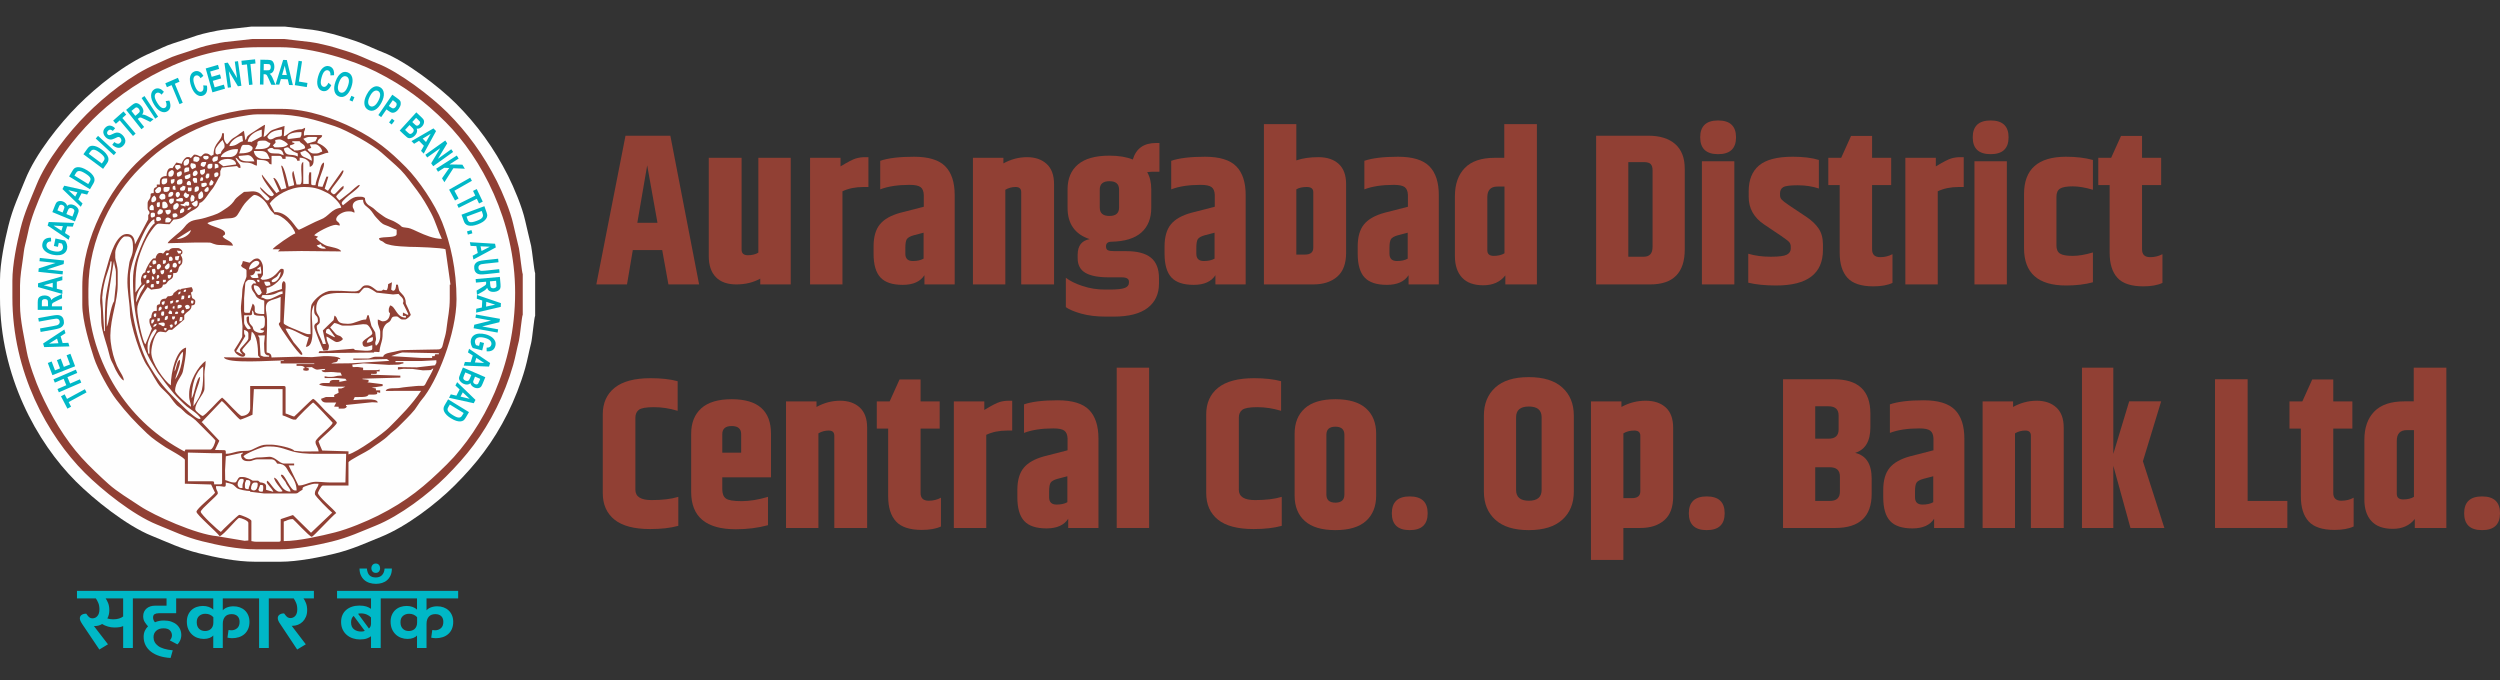 <?xml version="1.0" encoding="UTF-8"?>
<!DOCTYPE svg PUBLIC "-//W3C//DTD SVG 1.1//EN" "http://www.w3.org/Graphics/SVG/1.1/DTD/svg11.dtd">
<!-- Creator: CorelDRAW 2018 (64-Bit) -->
<svg xmlns="http://www.w3.org/2000/svg" xml:space="preserve" width="110.226mm" height="30mm" version="1.1" style="shape-rendering:geometricPrecision; text-rendering:geometricPrecision; image-rendering:optimizeQuality; fill-rule:evenodd; clip-rule:evenodd"
viewBox="0 0 11022.6 3000"
 xmlns:xlink="http://www.w3.org/1999/xlink">
 <rect x="0" y="0" width="11022.6" height="3000" fill="#333333" stroke="none"/>
 <defs>
  <style type="text/css">
   <![CDATA[
    .fil0 {fill:none}
    .fil5 {fill:#914034}
    .fil2 {fill:#FCCD2C}
    .fil3 {fill:#FEEFAE}
    .fil4 {fill:#FEFEFE}
    .fil6 {fill:#00B8C7;fill-rule:nonzero}
    .fil1 {fill:#914034;fill-rule:nonzero}
   ]]>
  </style>
 </defs>
 <g id="Layer_x0020_1">
  <rect class="fil0" y="-0" width="11022.6" height="3000"/>
  <g id="_3042398217072">
   <path class="fil1" d="M2947.1 1254.01l-27.43 -151.38 -129.63 0 -25.54 151.38 -135.31 0 128.69 -655.68 197.74 0 126.77 655.68 -135.3 0 0.01 0zm-137.18 -271.54l88.96 0 -45.42 -253.57 -43.53 253.57 -0.01 0z"/>
   <path id="_1" class="fil1" d="M3343.55 695.79l142.87 0 0 558.23 -134.35 0 0 -25.55c-30.89,17.04 -66.07,25.55 -105.49,25.55 -39.42,0 -69.54,-10.73 -90.36,-32.16 -20.82,-21.44 -31.22,-52.35 -31.22,-92.73l0 -433.33 144.77 0 0 404.95c0,16.39 9.13,24.6 27.43,24.6 18.29,0 33.75,-3.78 46.36,-11.35l0 -418.2 -0.01 -0.01z"/>
   <path id="_2" class="fil1" d="M3812.84 692.96l16.08 0 0 131.51 -21.75 0c-35.33,0 -66.24,6.33 -92.73,18.93l0 410.64 -142.87 0 0 -558.23 134.35 0 0 37.86c32.16,-19.56 54.71,-31.23 67.64,-35.01 12.94,-3.79 26.02,-5.68 39.27,-5.68l0.01 -0.02z"/>
   <path id="_3" class="fil1" d="M3991.66 1092.23l0 26.5c0,21.45 11.03,32.16 33.12,32.16 18.91,0 34.7,-3.47 47.31,-10.4l0 -114.49 -43.53 11.37c-15.76,4.41 -25.86,10.09 -30.27,17.01 -4.41,6.95 -6.62,19.55 -6.62,37.86l-0.01 -0.01zm-110.7 -383.19c34.7,-11.98 84.21,-17.97 148.55,-17.97 64.34,0 110.38,14.04 138.13,42.1 27.75,28.08 41.63,70.5 41.63,127.27l0 393.6 -133.41 0 0 -40.68c-18.29,28.37 -50.13,42.57 -95.56,42.57 -45.42,0 -78.22,-10.88 -98.4,-32.64 -20.18,-21.76 -30.27,-56.62 -30.27,-104.55l0 -32.16c0,-42.26 9.3,-74.76 27.91,-97.46 18.61,-22.71 48.72,-39.74 90.36,-51.09l103.12 -26.5 0 -52.03c-0.63,-16.39 -5.36,-27.91 -14.19,-34.53 -8.83,-6.62 -24.92,-9.94 -48.24,-9.94 -52.35,0 -95.56,6.62 -129.63,19.88l0 -125.85 0 -0.02z"/>
   <path id="_4" class="fil1" d="M4424.06 720.38c33.42,-18.28 68.11,-27.43 104.08,-27.43 35.94,0 64.8,9.94 86.56,29.8 21.75,19.87 32.64,49.67 32.64,89.41l0 441.85 -144.77 0 0 -406.84c0,-15.12 -8.19,-22.71 -24.6,-22.71 -16.4,0 -31.54,4.1 -45.42,12.32l0 417.25 -142.87 0 0 -558.23 134.35 0 0 24.61 0.03 -0.03z"/>
   <path id="_5" class="fil1" d="M5111.92 757.29l-33.12 0c-5.03,0 -11.98,0.63 -20.82,1.89 11.99,20.18 17.99,45.42 17.99,75.7l0 81.36c0,46.68 -14.5,82.96 -43.52,108.82 -29.02,25.86 -72.85,39.42 -131.52,40.68 -16.4,0 -24.61,6.95 -24.61,20.83 0,8.19 2.68,13.71 8.05,16.55 5.37,2.84 15.31,4.26 29.81,4.26l52.03 0c48.57,0 84.67,9.63 108.32,28.85 23.66,19.25 35.49,49.37 35.49,90.35l0 23.66c0,46.04 -16.72,81.84 -50.14,107.4 -33.43,25.54 -83.25,38.32 -149.49,38.32l-35.01 0c-40.37,0 -76.02,-4.26 -106.91,-12.78 -30.91,-8.51 -53.94,-18.13 -69.08,-28.85l0 -129.63c17.67,13.88 42.25,26.02 73.8,36.43 31.54,10.41 64.34,15.61 98.4,15.61l19.87 0c32.8,0 55.35,-2.35 67.65,-7.09 12.3,-4.74 18.45,-12.46 18.45,-23.19l0 -4.74c0,-12.62 -10.73,-18.92 -32.16,-18.92l-57.72 0c-45.42,0 -79.49,-6.63 -102.19,-19.87 -22.71,-13.24 -34.07,-34.7 -34.07,-64.34l0 -15.14c0,-39.73 17.66,-62.76 52.98,-69.07 -64.97,-21.44 -97.46,-67.49 -97.46,-138.13l0 -81.36c0,-47.31 15.31,-83.9 45.9,-109.77 30.6,-25.85 76.8,-38.77 138.61,-38.77 41,0 75.37,5.68 103.12,17.02 14.5,-48.57 48.57,-72.86 102.18,-72.86l15.15 0 0 126.79 0.02 -0.01zm-177.88 158l0 -79.48c0,-24.6 -14.19,-36.9 -42.58,-36.9 -28.38,0 -42.58,12.3 -42.58,36.9l0 79.48c0,24.61 14.21,36.91 42.58,36.91 28.38,0 42.58,-12.3 42.58,-36.91z"/>
   <path id="_6" class="fil1" d="M5274.66 1092.23l0 26.5c0,21.45 11.02,32.16 33.12,32.16 18.91,0 34.69,-3.47 47.3,-10.4l0 -114.49 -43.52 11.37c-15.77,4.41 -25.87,10.09 -30.27,17.01 -4.42,6.95 -6.62,19.55 -6.62,37.86l-0.01 -0.01zm-110.71 -383.19c34.69,-11.98 84.21,-17.97 148.55,-17.97 64.33,0 110.38,14.04 138.13,42.1 27.75,28.08 41.63,70.5 41.63,127.27l0 393.6 -133.41 0 0 -40.68c-18.29,28.37 -50.14,42.57 -95.56,42.57 -45.42,0 -78.22,-10.88 -98.41,-32.64 -20.18,-21.76 -30.27,-56.62 -30.27,-104.55l0 -32.16c0,-42.26 9.31,-74.76 27.91,-97.46 18.62,-22.71 48.73,-39.74 90.37,-51.09l103.12 -26.5 0 -52.03c-0.63,-16.39 -5.36,-27.91 -14.19,-34.53 -8.84,-6.62 -24.92,-9.94 -48.24,-9.94 -52.36,0 -95.57,6.62 -129.63,19.88l0 -125.85 0 -0.02z"/>
   <path id="_7" class="fil1" d="M5790.31 847.17c0,-15.12 -9.61,-22.71 -28.86,-22.71 -19.23,0 -34.53,3.47 -45.88,10.41l0 287.61 37.84 0c24.6,0 36.9,-10.09 36.9,-30.27l0 -245.06 0 0.02zm-217.61 -299.93l142.87 0 0 159.89c27.12,-9.46 59.62,-14.19 97.45,-14.19 37.84,0 67.66,9.94 89.41,29.8 21.76,19.87 32.64,49.67 32.64,89.41l0 302.78c0,47.31 -13.09,82.32 -39.27,105.02 -26.19,22.71 -61.34,34.07 -105.51,34.07l-217.61 0 0 -706.77 0.02 -0.01z"/>
   <path id="_8" class="fil1" d="M6126.2 1092.23l0 26.5c0,21.45 11.03,32.16 33.12,32.16 18.91,0 34.7,-3.47 47.31,-10.4l0 -114.49 -43.53 11.37c-15.76,4.41 -25.86,10.09 -30.27,17.01 -4.41,6.95 -6.62,19.55 -6.62,37.86l-0.01 -0.01zm-110.7 -383.19c34.7,-11.98 84.21,-17.97 148.55,-17.97 64.34,0 110.38,14.04 138.13,42.1 27.75,28.08 41.63,70.5 41.63,127.27l0 393.6 -133.41 0 0 -40.68c-18.29,28.37 -50.13,42.57 -95.56,42.57 -45.42,0 -78.22,-10.88 -98.4,-32.64 -20.18,-21.76 -30.27,-56.62 -30.27,-104.55l0 -32.16c0,-42.26 9.3,-74.76 27.91,-97.46 18.61,-22.71 48.72,-39.74 90.36,-51.09l103.12 -26.5 0 -52.03c-0.63,-16.39 -5.36,-27.91 -14.19,-34.53 -8.83,-6.62 -24.92,-9.94 -48.24,-9.94 -52.35,0 -95.56,6.62 -129.63,19.88l0 -125.85 0 -0.02z"/>
   <path id="_9" class="fil1" d="M6633.34 822.57l-31.23 0c-29.64,0 -44.47,15.78 -44.47,47.31l0 233.7c0,16.4 9.46,24.61 28.38,24.61 18.91,0 34.7,-3.79 47.31,-11.35l0 -294.26 0.01 -0.01zm-0.95 -275.33l143.82 0 0 706.77 -139.08 0 0 -39.74c-22.72,29.02 -55.04,43.53 -96.98,43.53 -41.96,0 -73.33,-11.36 -94.15,-34.08 -20.82,-22.71 -31.22,-54.24 -31.22,-94.62l0 -263.96c0,-52.99 14.51,-94.45 43.53,-124.42 29,-29.96 73.16,-44.94 132.46,-44.94l41.64 0 0 -148.55 -0.02 0.01z"/>
   <path id="_10" class="fil1" d="M7286.2 749.72c0,-11.35 -2.68,-20.03 -8.04,-26.02 -5.36,-5.99 -15.61,-8.99 -30.75,-8.99l-68.11 0 0 417.26 68.11 0c25.86,0 38.79,-14.5 38.79,-43.52l0 -338.73zm-248.84 -151.39l229.91 0c51.09,0 90.68,12.3 118.75,36.91 28.08,24.6 42.11,60.86 42.11,108.81l0 355.75c0,102.82 -50.78,154.22 -152.33,154.22l-238.44 0 0 -655.68 0 -0.01z"/>
   <path id="_11" class="fil1" d="M7575.25 679.71c-52.67,0 -79,-24.76 -79,-74.29 0,-49.51 26.33,-74.28 79,-74.28 52.67,0 79,24.76 79,74.28 0,49.52 -26.33,74.29 -79,74.29zm-71.44 31.23l142.88 0 0 543.09 -142.88 0 0 -543.09z"/>
   <path id="_12" class="fil1" d="M7710.07 843.39c0,-50.46 15.3,-88.47 45.89,-114.01 30.6,-25.55 79.95,-38.32 148.07,-38.32 46.68,0 85.15,4.74 115.44,14.19l0 125.84c-28.38,-9.47 -59.46,-14.21 -93.2,-14.21 -33.74,0 -55.2,2.85 -64.34,8.52 -9.13,5.68 -13.71,14.83 -13.71,27.44l0 7.57c0,7.57 2.37,14.04 7.1,19.41 4.74,5.36 14.98,13.41 30.75,24.12l76.63 51.1c23.99,15.76 42.43,33.11 55.35,52.02 12.92,18.91 19.41,42.58 19.41,70.96l0 23.66c0,104.72 -68.75,157.06 -206.26,157.06 -47.95,0 -88.95,-4.1 -123.01,-12.3l0 -127.73c29.65,8.84 62.46,13.25 98.41,13.25 35.96,0 59.76,-3 71.43,-8.99 11.68,-5.99 17.52,-14.98 17.52,-26.96l0 -8.52c0,-9.47 -3.15,-17.04 -9.46,-22.71 -7.57,-7.57 -43.85,-32.79 -108.82,-75.7 -44.79,-30.27 -67.19,-70.65 -67.19,-121.11l0 -24.61 -0.01 0.03z"/>
   <path id="_13" class="fil1" d="M8290.07 1133.85c19.55,0 37.52,-4.41 53.94,-13.25l0 126.79c-21.46,10.09 -49.52,15.13 -84.21,15.13 -53.62,0 -91.78,-12.63 -114.49,-37.86 -22.71,-25.23 -34.07,-61.83 -34.07,-109.76l0 -298.97 -50.14 0 0 -120.16 56.77 0 43.52 -96.51 92.73 0 0 96.51 84.21 0 0 120.16 -84.21 0 0 283.85c0,22.71 11.98,34.07 35.97,34.07l-0.02 0z"/>
   <path id="_14" class="fil1" d="M8642.05 692.96l16.08 0 0 131.51 -21.76 0c-35.32,0 -66.24,6.33 -92.72,18.93l0 410.64 -142.88 0 0 -558.23 134.35 0 0 37.86c32.17,-19.56 54.72,-31.23 67.64,-35.01 12.94,-3.79 26.02,-5.68 39.28,-5.68l0.01 -0.02z"/>
   <path id="_15" class="fil1" d="M8776.86 679.71c-52.67,0 -79,-24.76 -79,-74.29 0,-49.51 26.33,-74.28 79,-74.28 52.67,0 79.01,24.76 79.01,74.28 0,49.52 -26.34,74.29 -79.01,74.29zm-71.43 31.23l142.87 0 0 543.09 -142.87 0 0 -543.09z"/>
   <path id="_16" class="fil1" d="M8924.01 855.69c0,-109.75 61.82,-164.63 185.45,-164.63 44.14,0 83.58,4.74 118.26,14.19l0 131.52c-33.43,-10.11 -63.23,-15.15 -89.42,-15.15 -26.17,0 -44.62,3.32 -55.33,9.94 -10.73,6.62 -16.08,18.77 -16.08,36.43l0 213.84c0,17.65 5.36,29.8 16.08,36.42 10.73,6.62 29.18,9.94 55.33,9.94 26.2,0 55.99,-5.04 89.42,-15.13l0 131.52c-34.69,9.46 -74.12,14.19 -118.26,14.19 -123.63,0 -185.45,-54.87 -185.45,-164.63l0 -238.43 0 -0.02z"/>
   <path id="_17" class="fil1" d="M9480.34 1133.85c19.55,0 37.52,-4.41 53.94,-13.25l0 126.79c-21.45,10.09 -49.52,15.13 -84.21,15.13 -53.62,0 -91.78,-12.63 -114.49,-37.86 -22.71,-25.23 -34.07,-61.83 -34.07,-109.76l0 -298.97 -50.14 0 0 -120.16 56.77 0 43.53 -96.51 92.72 0 0 96.51 84.21 0 0 120.16 -84.21 0 0 283.85c0,22.71 11.98,34.07 35.97,34.07l-0.02 0z"/>
   <path id="_18" class="fil1" d="M2657.59 1827.35c0,-50.46 17.52,-89.72 52.51,-117.79 35.01,-28.06 87.83,-42.1 158.49,-42.1 46.68,0 86.42,4.42 119.22,13.24l0 130.58c-35.32,-10.73 -70.18,-16.1 -104.55,-16.1 -34.37,0 -56.62,3.93 -66.69,11.82 -10.09,7.88 -15.13,19.4 -15.13,34.53l0 317.93c0,30.27 23.81,45.41 71.43,45.41 47.62,0 86.89,-4.74 117.78,-14.21l0 127.74c-34.05,9.46 -75.37,14.19 -123.94,14.19 -70.65,0 -123.16,-13.88 -157.54,-41.63 -34.37,-27.75 -51.56,-66.86 -51.56,-117.32l0 -346.3 -0.02 0.01z"/>
   <path id="_19" class="fil1" d="M3047.41 2168.92l0 -256.41c0,-47.95 14.83,-85.32 44.47,-112.13 29.64,-26.81 74.43,-40.2 134.35,-40.2 115.44,0 173.14,50.77 173.14,152.33l0 192.07 -214.78 0 0 52.98c0,18.91 5.21,32.33 15.6,40.21 10.41,7.89 33.44,11.82 69.09,11.82 35.63,0 74.58,-6.32 116.84,-18.93l0 124.9c-44.15,11.98 -91.46,17.97 -141.92,17.97 -131.2,0 -196.81,-54.87 -196.81,-164.62l0.02 0.01zm137.19 -173.15l83.25 0 0 -81.36c0,-23.99 -13.87,-35.97 -41.63,-35.97 -27.75,0 -41.63,11.98 -41.63,35.97l0 81.36 0.01 0z"/>
   <path id="_20" class="fil1" d="M3599.97 1794.23c33.42,-18.29 68.11,-27.43 104.08,-27.43 35.94,0 64.8,9.94 86.56,29.8 21.75,19.87 32.64,49.67 32.64,89.41l0 441.85 -144.77 0 0 -406.84c0,-15.12 -8.19,-22.71 -24.6,-22.71 -16.4,0 -31.54,4.1 -45.42,12.32l0 417.25 -142.87 0 0 -558.23 134.35 0 0 24.6 0.03 -0.02z"/>
   <path id="_21" class="fil1" d="M4094.8 2207.71c19.55,0 37.53,-4.41 53.94,-13.25l0 126.79c-21.45,10.09 -49.51,15.12 -84.21,15.12 -53.61,0 -91.78,-12.62 -114.48,-37.86 -22.71,-25.22 -34.08,-61.82 -34.08,-109.75l0 -298.98 -50.13 0 0 -120.15 56.77 0 43.52 -96.51 92.73 0 0 96.51 84.21 0 0 120.15 -84.21 0 0 283.86c0,22.71 11.98,34.07 35.96,34.07l-0.02 0z"/>
   <path id="_22" class="fil1" d="M4446.78 1766.8l16.08 0 0 131.51 -21.75 0c-35.33,0 -66.24,6.32 -92.73,18.93l0 410.64 -142.87 0 0 -558.23 134.35 0 0 37.85c32.16,-19.56 54.71,-31.22 67.64,-35.01 12.94,-3.78 26.02,-5.67 39.27,-5.67l0.01 -0.02z"/>
   <path id="_23" class="fil1" d="M4625.6 2166.07l0 26.49c0,21.46 11.03,32.17 33.12,32.17 18.91,0 34.7,-3.47 47.31,-10.41l0 -114.48 -43.53 11.36c-15.76,4.42 -25.86,10.09 -30.27,17.02 -4.41,6.95 -6.62,19.55 -6.62,37.86l-0.01 -0.01zm-110.71 -383.19c34.7,-11.98 84.21,-17.97 148.55,-17.97 64.34,0 110.38,14.03 138.13,42.1 27.75,28.08 41.63,70.5 41.63,127.26l0 393.61 -133.41 0 0 -40.69c-18.29,28.38 -50.13,42.58 -95.56,42.58 -45.42,0 -78.22,-10.88 -98.4,-32.64 -20.18,-21.77 -30.27,-56.63 -30.27,-104.56l0 -32.16c0,-42.25 9.3,-74.75 27.91,-97.45 18.61,-22.72 48.72,-39.74 90.36,-51.1l103.12 -26.49 0 -52.03c-0.63,-16.4 -5.36,-27.91 -14.18,-34.53 -8.84,-6.63 -24.93,-9.94 -48.25,-9.94 -52.35,0 -95.56,6.62 -129.63,19.87l0 -125.84 0 -0.02z"/>
   <polygon id="_24" class="fil1" points="4923.62,1621.08 5066.51,1621.08 5066.51,2327.87 4923.62,2327.87 "/>
   <path id="_25" class="fil1" d="M5318.19 1827.35c0,-50.46 17.52,-89.72 52.51,-117.79 35.01,-28.06 87.83,-42.1 158.49,-42.1 46.68,0 86.42,4.42 119.22,13.24l0 130.58c-35.32,-10.73 -70.18,-16.1 -104.55,-16.1 -34.37,0 -56.62,3.93 -66.69,11.82 -10.09,7.88 -15.13,19.4 -15.13,34.53l0 317.93c0,30.27 23.81,45.41 71.43,45.41 47.62,0 86.89,-4.74 117.78,-14.21l0 127.74c-34.05,9.46 -75.37,14.19 -123.94,14.19 -70.65,0 -123.16,-13.88 -157.54,-41.63 -34.37,-27.75 -51.56,-66.86 -51.56,-117.32l0 -346.3 -0.02 0.01z"/>
   <path id="_26" class="fil1" d="M5927.52 1917.24c0,-23.99 -13.25,-35.97 -39.74,-35.97 -26.5,0 -39.74,11.98 -39.74,35.97l0 263.03c0,23.98 13.25,35.96 39.74,35.96 26.49,0 39.74,-11.98 39.74,-35.96l0 -263.03zm-219.51 -4.74c0,-47.95 14.97,-85.32 44.94,-112.13 29.98,-26.81 74.91,-40.2 134.83,-40.2 59.91,0 104.87,13.39 134.82,40.2 29.98,26.8 44.94,64.19 44.94,112.13l0 272.49c0,47.95 -14.98,85.31 -44.94,112.12 -29.95,26.79 -74.9,40.21 -134.82,40.21 -59.91,0 -104.86,-13.42 -134.83,-40.21 -29.98,-26.81 -44.94,-64.18 -44.94,-112.12l0 -272.49z"/>
   <path id="_27" class="fil1" d="M6215.63 2337.33c-52.67,0 -79,-24.76 -79,-74.29 0,-49.51 26.33,-74.28 79,-74.28 52.67,0 79,24.76 79,74.28 0,49.52 -26.33,74.29 -79,74.29z"/>
   <path id="_28" class="fil1" d="M6797.05 1839.65c0,-31.53 -18.76,-47.31 -56.3,-47.31 -37.53,0 -56.29,15.78 -56.29,47.31l0 320.75c0,31.53 18.76,47.31 56.29,47.31 37.54,0 56.3,-15.78 56.3,-47.31l0 -320.75zm-254.51 -7.57c0,-51.73 16.72,-92.88 50.13,-123.46 33.43,-30.6 82.63,-45.89 147.61,-45.89 64.96,0 114.31,15.29 148.07,45.89 33.75,30.59 50.63,71.75 50.63,123.46l0 335.9c0,51.73 -16.87,92.88 -50.63,123.46 -33.75,30.6 -83.11,45.89 -148.07,45.89 -64.98,0 -114.19,-15.31 -147.61,-45.89 -33.43,-30.59 -50.13,-71.75 -50.13,-123.46l0 -335.9z"/>
   <path id="_29" class="fil1" d="M7232.28 1921.01c0,-15.12 -8.98,-22.71 -26.96,-22.71 -17.98,0 -33.91,4.1 -47.78,12.32l0 285.72 37.84 0c24.6,0 36.9,-10.09 36.9,-30.27l0 -245.06zm-83.25 -126.78c33.42,-18.29 68.91,-27.43 106.42,-27.43 37.54,0 67.2,9.94 88.95,29.8 21.76,19.87 32.64,49.67 32.64,89.41l0 302.78c0,47.31 -13.09,82.32 -39.27,105.01 -26.19,22.72 -61.34,34.08 -105.51,34.08l-74.74 0 0 140.98 -142.87 0 0 -699.21 134.35 0 0 24.6 0.03 -0.02z"/>
   <path id="_30" class="fil1" d="M7525.12 2337.33c-52.66,0 -79,-24.76 -79,-74.29 0,-49.51 26.34,-74.28 79,-74.28 52.67,0 79.01,24.76 79.01,74.28 0,49.52 -26.34,74.29 -79.01,74.29z"/>
   <path id="_31" class="fil1" d="M8246.58 1822.61l0 61.5c0,61.18 -22.39,98.72 -67.19,112.6 48.57,11.36 72.86,49.2 72.86,113.55l0 67.17c0,100.29 -53.62,150.44 -160.86,150.44l-229.91 0 0 -655.68 224.24 0c107.24,0 160.85,50.14 160.85,150.44l0.01 -0.02zm-184.5 -31.23l-58.66 0 0 142.87 58.66 0c29.64,0 44.47,-13.55 44.47,-40.68l0 -61.5c0,-27.12 -14.83,-40.69 -44.47,-40.69zm50.13 376.58l0 -67.19c0,-27.12 -14.83,-40.67 -44.47,-40.67l-64.33 0 0 148.55 64.33 0c29.65,0 44.47,-13.57 44.47,-40.69z"/>
   <path id="_32" class="fil1" d="M8443.36 2166.07l0 26.49c0,21.46 11.03,32.17 33.12,32.17 18.91,0 34.7,-3.47 47.31,-10.41l0 -114.48 -43.52 11.36c-15.77,4.42 -25.87,10.09 -30.27,17.02 -4.42,6.95 -6.63,19.55 -6.63,37.86l-0.01 -0.01zm-110.71 -383.19c34.7,-11.98 84.22,-17.97 148.55,-17.97 64.34,0 110.39,14.03 138.13,42.1 27.75,28.08 41.64,70.5 41.64,127.26l0 393.61 -133.42 0 0 -40.69c-18.28,28.38 -50.13,42.58 -95.56,42.58 -45.41,0 -78.22,-10.88 -98.4,-32.64 -20.18,-21.77 -30.27,-56.63 -30.27,-104.56l0 -32.16c0,-42.25 9.31,-74.75 27.91,-97.45 18.62,-22.72 48.72,-39.74 90.37,-51.1l103.12 -26.49 0 -52.03c-0.63,-16.4 -5.36,-27.91 -14.19,-34.53 -8.84,-6.63 -24.92,-9.94 -48.25,-9.94 -52.35,0 -95.56,6.62 -129.63,19.87l0 -125.84 0 -0.02z"/>
   <path id="_33" class="fil1" d="M8875.77 1794.23c33.43,-18.29 68.11,-27.43 104.08,-27.43 35.95,0 64.8,9.94 86.56,29.8 21.76,19.87 32.64,49.67 32.64,89.41l0 441.85 -144.76 0 0 -406.84c0,-15.12 -8.2,-22.71 -24.61,-22.71 -16.39,0 -31.54,4.1 -45.41,12.32l0 417.25 -142.88 0 0 -558.23 134.35 0 0 24.6 0.03 -0.02z"/>
   <polygon id="_34" class="fil1" points="9317.62,2327.87 9179.49,2327.87 9179.49,1621.08 9317.62,1621.08 9317.62,2001.43 9387.64,1769.63 9528.62,1769.63 9448.18,2033.61 9542.79,2327.87 9393.32,2327.87 9317.62,2053.48 "/>
   <polygon id="_35" class="fil1" points="9766.1,1672.17 9909.92,1672.17 9909.92,2208.65 10084.95,2208.65 10084.95,2327.87 9766.1,2327.87 "/>
   <path id="_36" class="fil1" d="M10323.39 2207.71c19.55,0 37.52,-4.41 53.94,-13.25l0 126.79c-21.45,10.09 -49.52,15.12 -84.21,15.12 -53.62,0 -91.78,-12.62 -114.49,-37.86 -22.71,-25.22 -34.07,-61.82 -34.07,-109.75l0 -298.98 -50.14 0 0 -120.15 56.77 0 43.53 -96.51 92.72 0 0 96.51 84.21 0 0 120.15 -84.21 0 0 283.86c0,22.71 11.98,34.07 35.97,34.07l-0.02 0z"/>
   <path id="_37" class="fil1" d="M10643.19 1896.42l-31.23 0c-29.64,0 -44.47,15.77 -44.47,47.3l0 233.71c0,16.4 9.46,24.6 28.38,24.6 18.91,0 34.69,-3.78 47.31,-11.35l0 -294.25 0.01 -0.01zm-0.96 -275.34l143.83 0 0 706.77 -139.09 0 0 -39.74c-22.71,29.02 -55.04,43.52 -96.98,43.52 -41.96,0 -73.33,-11.35 -94.15,-34.07 -20.82,-22.72 -31.21,-54.25 -31.21,-94.62l0 -263.97c0,-52.98 14.5,-94.44 43.52,-124.42 29,-29.95 73.17,-44.93 132.47,-44.93l41.63 0 0 -148.55 -0.02 0.01z"/>
   <path id="_38" class="fil1" d="M10943.6 2337.33c-52.67,0 -79.01,-24.76 -79.01,-74.29 0,-49.51 26.34,-74.28 79.01,-74.28 52.67,0 79,24.76 79,74.28 0,49.52 -26.33,74.29 -79,74.29z"/>
  </g>
  <g id="_2479290471584">
   <polygon class="fil2" points="929.95,1992.84 959.41,1943.77 878.69,1858.69 981.76,1759.44 1058.67,1843.41 1108.83,1820.52 1111.55,1707.64 1251.71,1709.27 1250.62,1825.43 1299.29,1844.51 1382.73,1764.61 1475.3,1864.54 1397.86,1944.71 1414.22,1987.79 1530.93,1994.87 1530.38,2132.3 1413.13,2133.93 1394.58,2176.19 1469.58,2259.63 1372.23,2358.61 1288.8,2279.26 1244.35,2293.99 1245.99,2392.97 1100.39,2403.33 1099.84,2298.62 1055.12,2276.26 971.68,2355.34 871.88,2257.17 954.23,2173.2 934.32,2130.93 820.07,2126.29 822.54,1988.6 "/>
   <polygon class="fil3" points="823.92,2080.2 825,1991.59 986.42,1990.77 986.42,2008.49 1069.04,1992.13 1083.77,1992.95 1118.39,1983.67 1160.39,1967.33 1200.75,1965.4 1230.75,1968.96 1291.94,1987.89 1306.27,1991.16 1346.07,1994.71 1530.93,1995.45 1530.38,2132.3 1417.93,2132.14 1399.66,2127.51 1368.84,2131.04 1326.03,2147.14 1317.3,2164.05 1297.4,2171.96 1185.88,2172.5 1136.11,2170.18 1114.16,2166.5 1100.53,2161.73 1056.22,2154.65 1039.74,2138.96 989.43,2120.82 986.44,2138.02 944.59,2140.33 934.32,2130.93 821.8,2126.36 "/>
   <path class="fil4" d="M2359.51 1392.14l0 -187.66c-3.85,-6.08 -13.55,-101.93 -17.74,-120.25 -8.98,-39.13 -18.68,-77.15 -26.29,-111.7 -13.11,-59.71 -49.96,-146.92 -75.56,-197.64 -61.74,-122.27 -136.96,-225.74 -228.8,-317.59 -72.56,-72.56 -221.67,-187.43 -322.59,-226.61 -32.03,-12.43 -62.39,-27.35 -97.03,-40.94 -33.26,-13.08 -67.29,-22.79 -101.8,-33.42 -25.5,-7.87 -86.77,-22.2 -112.87,-25.12 -11.2,-1.26 -120.24,-13.43 -121.2,-14.05l-146.26 0c-1.26,0.79 -114.77,12.57 -126.64,14.09 -27.13,3.48 -87.98,16.56 -113.14,24.85 -34.01,11.19 -73.17,24.98 -105.74,35 -33.45,10.3 -65.06,27.57 -96.91,41.07 -117.32,49.77 -239.71,149.04 -324.06,233.39 -80.1,80.11 -186.12,213.36 -231.4,326.06 -27.52,68.49 -55.22,125.43 -74.51,204.21 -15.82,64.52 -36.97,162.62 -36.97,239.01l0 77.26c0,344.96 162.18,638.25 334.6,810.67 79.37,79.36 223.25,195.04 334.33,239.67 70.7,28.42 127.93,57.04 209.74,77.28 70.89,17.54 161.61,36.97 247.27,36.97l110.37 0c75.75,0 177.2,-20.31 240.1,-35.86 78.88,-19.53 133.71,-45.73 202.54,-73.42 113.3,-45.58 245.02,-146.49 325.24,-226.7 96.96,-96.97 169.29,-189.34 233.87,-318.05 29.18,-58.14 58.14,-131.05 77.31,-198.65 10.44,-36.78 16.39,-72.56 26.47,-111.52 5.06,-19.61 13.21,-113.33 17.66,-120.34l0.01 -0.01z"/>
   <path class="fil5" d="M2304.83 1387.74l0 -178.96c-3.67,-5.81 -12.91,-97.2 -16.91,-114.67 -8.57,-37.33 -17.81,-73.57 -25.08,-106.53 -12.5,-56.94 -47.66,-140.12 -72.06,-188.49 -58.89,-116.61 -130.63,-215.28 -218.21,-302.88 -69.19,-69.2 -211.39,-178.75 -307.63,-216.12 -30.55,-11.85 -59.51,-26.07 -92.54,-39.04 -31.72,-12.48 -64.18,-21.75 -97.08,-31.88 -24.33,-7.51 -82.75,-21.16 -107.65,-23.95 -10.69,-1.22 -114.66,-12.83 -115.58,-13.39l-139.48 0c-1.2,0.76 -109.46,11.98 -120.77,13.43 -25.85,3.32 -83.92,15.79 -107.91,23.69 -32.42,10.69 -69.79,23.86 -100.85,33.39 -31.91,9.84 -62.04,26.31 -92.43,39.18 -111.88,47.45 -228.61,142.12 -309.04,222.57 -76.4,76.39 -177.49,203.49 -220.67,310.95 -26.25,65.31 -52.66,119.61 -71.06,194.76 -15.09,61.52 -35.25,155.07 -35.25,227.89l0 73.7c0,328.97 154.67,608.66 319.1,773.1 75.69,75.69 212.91,185.99 318.84,228.56 67.43,27.08 122,54.4 200.02,73.69 67.6,16.73 154.12,35.26 235.8,35.26l105.27 0c72.25,0 169,-19.38 228.99,-34.21 75.21,-18.61 127.49,-43.6 193.15,-69.99 108.06,-43.48 233.67,-139.71 310.17,-216.21 92.48,-92.48 161.46,-180.58 223.04,-303.31 27.85,-55.46 55.46,-124.98 73.73,-189.46 9.94,-35.07 15.63,-69.2 25.24,-106.35 4.82,-18.68 12.59,-108.05 16.84,-114.75l0.01 0.02zm-1336.39 976.43c18.65,-4.97 77.06,-80.74 86.14,-80.74 8.75,0 40.37,12.34 40.37,21.51l0 78.07 -16.34 1.39 -120.93 -20.24c-91.58,-7.62 -278.29,-91.06 -340.73,-132.99 -45.75,-30.71 -99.43,-62.03 -139.08,-97.78 -38.16,-34.41 -84.3,-77.91 -118.43,-115.74 -73.7,-81.76 -133.76,-183.27 -181.88,-289.17 -18.99,-41.82 -50.8,-129.16 -59.45,-177.41 -10.12,-56.65 -29.83,-141.05 -29.83,-204.35l0 -88.84c0,-35.18 8.3,-88.5 12.93,-118.95 3.39,-22.33 4.12,-37.73 9.21,-58.1 3.24,-12.97 10.46,-42.36 12.3,-52.31 11.8,-63.41 44.09,-140.52 67.85,-193.24 52.31,-116.17 132.48,-222.61 217.36,-307.49 155.24,-155.24 422.14,-319.65 730.1,-319.65l96.9 0c145.36,0 325,58.65 422.59,107.67 122.65,61.62 214.93,130.24 307.52,222.73 157.55,157.42 306.18,436.59 306.18,751.63 0,323.27 -139.03,596.1 -300.79,757.03 -95.43,94.9 -176.36,162.52 -303.92,226.33 -52.15,26.08 -130.6,58.87 -189.88,73.88 -57.09,14.46 -159.1,38.27 -225.53,38.27l0 -86.15c15.19,-3.53 18.22,-10.75 40.37,-10.75 2.46,0 72.97,78.06 83.45,78.06 5.62,0 91.86,-94.39 107.65,-104.98 -11.89,-17.76 -80.74,-72.66 -80.74,-88.82 0,-1.91 13.67,-32.3 21.53,-32.3l113.06 0 0 -102.29c0,-8.09 82.14,-48.11 93.74,-56.97 26.74,-20.43 60.96,-39.39 84.56,-63.5 11.97,-12.21 26.21,-20.79 40.38,-34.98 13.21,-13.2 24.4,-24.54 37.69,-37.69 8.09,-7.99 29.52,-30.85 35.95,-39.43 9.45,-12.61 21.06,-32.43 29.99,-42.67 67.97,-77.94 154.09,-295.08 154.09,-443.44 0,-130.4 -26.18,-245.87 -63.5,-340.26 -31.82,-80.58 -103.31,-185.41 -159.19,-241.85 -73.07,-73.81 -132.87,-123.22 -231.29,-172.48 -78.29,-39.14 -200.63,-85.2 -315.83,-85.2l-104.96 0c-103.88,0 -239.77,44.8 -312.29,77.99 -76.42,34.99 -169.88,106.77 -226.7,163.57 -110.61,110.61 -236.19,323 -236.19,541.67l0 80.77c0,70.31 33.05,177.13 51.41,233.89 16.88,52.16 67.47,143.72 98.56,184.07 47.83,62.03 80.36,96 135.95,149.36 23.11,22.17 54.05,42.5 81.74,60.91 11.88,7.9 84.54,46.4 84.54,55.42l0 104.98 115.71 3.53 17.36 36.3c-11.76,16.34 -81.93,70.21 -81.93,83.97 0,12.49 89.77,89.01 102.28,107.67l-0.05 0.09zm419.89 -188.4l0 2.68c0,8.64 65.59,74.19 76.37,81.78l-93.43 88.72 -79.52 -78.16 -54.15 18.02 0 91.51c0,6.21 -1.88,8.07 -8.07,8.07l-102.29 0c-9.28,0 -10.43,-1.99 -18.85,-2.7l0 -88.82c0,-8.87 -46.2,-26.91 -53.84,-26.91 -3.64,0 -76.22,68.58 -80.74,75.35 -12.16,-6.42 -88.83,-78.26 -88.83,-88.81 0,-12.43 75.37,-72.36 75.37,-80.74 0,-14.49 -8.07,-11.19 -8.07,-32.3l16.15 0c12.99,0 26.91,8.48 26.91,-5.38l0 -10.77c33.07,7.7 27.69,4.91 48.56,24.11 7.75,7.15 43.89,13.56 59.12,13.56l-0.5 3.11 62.39 7.67 137.27 0c12.01,0 12.1,-4.96 20.13,-9.48 21.85,-12.29 5.59,-6.71 14.36,-17.93 2.45,-3.12 41.45,-15.68 48.93,-15.68l18.86 0c-1.48,17.63 -16.16,24.83 -16.16,43.07l0.03 0.03zm-314.92 -164.21c7.78,-10.63 81.65,-43.06 102.28,-43.06l16.15 0c45.45,0 72.81,16.57 109.78,24.8 40.71,9.05 82.49,7.49 124.41,7.49l100.19 0.01 -3.27 126.49 -67.3 0c-23.71,0 -55.44,-5.05 -74.81,-2.14 -25.46,3.83 -40.14,15.59 -64.86,15.45l-43.34 -88.68 24.22 0 0 -8.08 -43.07 0c-22.97,0 -39.73,-30.66 -67.28,-29.83 -14.05,0.44 -26.92,2.87 -45.83,2.86 -22.62,-0.04 -25.2,8.12 -43.01,8.12l-2.69 0c-11.96,0 -16.75,-6.33 -21.53,-13.46l-0.04 0.03zm-244.94 -16.15l104.98 2.69 45.75 0 0 129.22c0,6.19 -1.88,8.07 -8.08,8.07l-26.92 0c-0.18,-8.61 0.9,-13.45 -8.07,-13.45l-107.66 0 0 -126.51 0 -0.02zm597.54 -449.49l16.15 -0.91c5.95,0.91 8.09,-13.48 8.09,-20.63 0,-6.08 -10.78,-18.71 -10.78,-40.38 12.73,3.41 34.28,24.21 45.75,24.21 10.48,0 22.38,-6.67 26.92,-13.43 -13.13,-19.63 -18.08,-10.91 -31.68,-22.17 -1.23,-1.02 -24.13,-27.9 -24.84,-28.97l18.22 -19.47c17.71,2.05 27.7,11.41 38.32,11.41l34.98 0 53.72 -6.25 13.57 0.87c10.81,0 26.92,30.53 26.92,37.69l0 2.69c0,9.43 -43.08,27.74 -43.08,40.37 0,30.79 29.13,14 43.08,10.78l0 16.15c0,15.54 -60,5.38 -75.36,5.38l-7.75 -5.78 -132.22 11.14c-15.54,0 -18.36,-3.83 -21.53,8.08l29.59 0 215.35 -2.37 -0.01 -3c35.12,-0.36 17.54,10.59 29.05,-30.17 6.2,-21.95 8.71,-27.38 8.56,-56.03 -0.1,-18.04 11.79,-36.84 22.62,-41.98 22.45,-10.67 8.91,-27.92 33.99,-27.92l5.36 0c8.03,0 15.06,13.43 24.25,13.43l13.45 0c5.18,0 24.22,-15.27 24.22,-21.52 0,-2.25 -19.7,-45.72 -21.54,-48.44 0,-19.95 -6.35,-32.21 -16.79,-42.43 -17.16,-16.74 -12.23,-15.43 -18.2,-41.03l-8.07 0c-0.26,11.29 -2.19,26.92 -13.46,26.92 -1.44,0 -5.91,-3.87 -8.08,-5.39l3.37 -32.23 -16.75 8.14c-0.24,6.63 -2.14,26.78 -8.16,26.78 -7.27,0 -7.45,-1.28 -13.46,-2.69 -4.86,3.26 -4.73,5.39 -10.75,5.39l-13.46 0c-7.12,0 -26.94,-24.23 -45.77,-24.23l-5.4 0c-24.38,0 -18.72,26.81 -51.03,27.04 -26.51,0.18 -46.65,-2.81 -75.46,-2.81l-26.92 0c-33.73,0 -74.05,36.19 -86.27,59.07 -9,16.88 -5.23,104.13 -5.23,132.04l-10.77 0c-10.95,0 -47.11,-17.41 -56.88,-21.17 -8.55,-3.31 -50.79,-19.63 -50.79,-27.29l0 -8.07 8.26 -150.72 -0.17 -10.8c0,-9.95 -2.63,-12.16 -8.08,-16.13 -6.41,4.71 -8.08,10.35 -8.08,21.53l0 13.45 -68.89 22.27 -1.08 -3.43c3.52,-7.1 2.7,2.21 2.7,-8.07l0 -16.16c28.52,-0.65 75.37,-45.17 75.37,-72.67l0 -2.69c0,-6.2 -1.88,-8.07 -8.08,-8.07l-2.7 0c-10.57,0 -26.81,48.44 -83.43,48.44 -1.42,0 -5.91,-3.89 -8.08,-5.38 2.61,-3.87 10.78,-14.05 10.78,-18.84l0 -29.61c0,-18.84 -13.08,-40.37 -24.24,-40.37 -18.47,0 -24.1,11.54 -34.98,18.83 -45.68,-10.64 -20.9,-11.6 -37.69,13.48 9.66,14.46 24.22,11.43 24.22,21.53l0 24.22c0,10.77 -18.81,36.87 -18.83,69.98 -0.03,24.38 -7.82,59.05 -5.4,83.44l6.44 67.19 -1.06 45.86c0,5.85 -35,58.69 -35,59.21 0,13.75 23.04,29.62 37.69,29.62 6.29,0 10.75,-4.47 10.75,-10.78 0,-5.73 -13.43,-9.15 -13.43,-18.85 0,-4.53 33.61,-39.69 37.69,-45.77l4.19 -35.16c23.18,14.9 28.1,67.09 28.1,105.14l8.54 10.35 -159.32 -2.58c8.84,30.46 214.02,13.78 263.85,13.78l0 2.69 -13.46 0 0 10.76 148.04 0 0 2.7 -78.06 0 0 8.07 18.85 0c8.22,0 10.87,2.58 16.16,5.38l0 5.4 -5.4 0 0 8.08c6.05,1.39 6.19,2.68 13.46,2.68 5.69,0 3.55,-0.97 10.76,-2.68l0 -8.08 -13.84 -4.17 27.32 -1.22c28.05,18.79 20.74,8.07 59.21,8.07 -3.1,4.22 -0.49,5.4 -8.07,5.4l-8.09 0c3.49,13.02 23.21,8.11 40.41,8.03 17.2,-0.09 24.21,2.71 43.04,2.71l6.1 13.13 -8.8 0.33c-17.2,0 -20.49,5.38 -37.69,5.38l-10.77 0c-9.3,0 -10.44,-1.99 -18.86,-2.7l0 8.08 56.52 0 34.96 3.12 5.82 7.33 -32.55 6.34 -0.14 -8.7 -24.2 0c-10.64,0 -17.73,3.18 -18.86,13.46l-24.22 0c-9.74,0 -15.02,2.25 -21.51,5.37 9.66,13.21 89.68,10.77 115.74,10.77 -2.17,1.4 -16.28,8.08 -18.85,8.08l-13.45 0 2.35 18.9c-11.52,7.89 -24.53,5.72 -18.51,18.79l-37.69 0 -21.51 8.08c2.6,9.73 9.39,16.16 21.51,16.16l45.75 0 -9.52 17.93 20.29 0.91 0 8.07 18.86 0c10.94,0 14.47,-4.25 18.83,-10.78l-5.38 0 0 -5.37 115.61 -11.98 24.36 1.22c-1.91,-22.84 -80.27,-10.78 -107.66,-10.78l6.09 -13.13 20.82 -0.33c14.81,0 36.32,0.41 40.37,-10.76l24.24 0c7.25,0 7.41,-1.31 13.45,-2.7l0 -8.07 13.33 3.23 0.12 -11.31 -18.83 0 0 -8.08 -18.72 -3.37 48.35 -7.3 -0.01 -8.16 -67.27 -8.28 5.21 -2.89 0.15 -7.66 -26.83 -3.39 -0.08 -1.99 166.98 -4.91 -0.09 -3.17 0 -5.38 -129.23 -4.21 0.04 -3.87c15.83,0 31.14,4.19 24.21,-10.77l13.46 0 0 -8.07c-6.03,1.39 -6.18,2.69 -13.46,2.69l-59.21 0 0 -10.79 -24.12 -3.27 -21.63 0.59 -2.21 -10.89 47.94 -5.5 10.8 0.24 102.24 6.28 37.75 -0.88c13.61,0 14.3,-4.33 26.91,-5.4l0 -5.37 -34.98 0 0 -5.38 115.74 -0.03 64.56 -3.35 0.03 8.75c0,8.75 -2.33,2.03 -5.39,13.46l-80.6 9.3 -83.59 -1.22 0 10.78 24.14 -3.31 40.46 0.6 45.62 6.24 27.05 -0.85c13.61,0 9.29,-4.62 18.85,-8.08 -3.53,15.18 -18.45,36.85 -26.01,52.06 -18.08,36.28 -8.91,21.41 -51.87,26.16 -14.94,1.65 -54.85,4.92 -69.95,8.1 -16.36,3.46 -57.73,-3.13 -62.12,13.24l156.11 -0.21c-41.13,61.65 -89.1,109.38 -140.61,161.04 -27.67,27.74 -140.73,108.7 -179.67,119.1l0 -13.46 -115.73 -3.55c-1.66,-2.53 -16.18,-38.23 -16.18,-39.52 0,-6.91 80.74,-70.93 80.74,-83.43 0,-5.92 -44.65,-45.93 -51.81,-53.17 -8.18,-8.26 -45.88,-51.81 -53.15,-51.81 -4.09,0 -81.64,78.06 -83.44,78.06 -4.21,0 -30.05,-11.69 -37.68,-13.46l0 -113.05c0,-6.21 -1.88,-8.07 -8.09,-8.07l-148.03 0 0 99.58c0,21.48 -19.83,32.3 -37.69,32.3 -11.22,0 -70.63,-70.37 -86.14,-80.74 -15.5,10.37 -74.9,80.74 -86.12,80.74 -4.05,0 -32.3,-20.76 -32.3,-29.59 0,-31.23 38.89,-66.44 40.47,-88.74 1.33,-19.04 -0.05,-44.96 -0.12,-64.73 -0.1,-23.27 5.42,-32.32 5.42,-59.18 -32.44,21.7 -72.67,90.32 -72.67,145.34l0 8.09c0,23.42 8.08,30.06 8.08,48.44 -11.6,-7.77 -70,-57.14 -70,-69.97 0,-39.86 30.1,-63.64 34.53,-86.59 6.05,-31.42 13.92,-70.41 13.92,-104.49 -43.88,10.22 -67.29,107.64 -67.29,166.86 -27.74,-18.56 -86.14,-99.13 -86.14,-145.34 0,-27.96 15.89,-91.5 37.69,-91.5l5.4 0 21.51 2.76 13 -11.34 13.92 0.49c2.26,-1.49 53.42,-45.13 53.83,-45.77l0 -18.83c13.34,-19.94 31.76,-18.58 32.3,-43.07 11.46,-0.96 16.16,-3.92 16.16,-16.15l0 -2.69c0,-7.62 -7.76,-9.65 -13.46,-13.46l-5.81 -24.95c3.83,-0.9 8.5,-1.87 8.5,-10.05 0,-4.58 -3.59,-10.06 -5.4,-13.46l-46.33 8.01 0.57 2.76 -13.48 0 -19.9 15.54c-2.81,12.25 -10.47,14.05 -25.85,14.05l-8.54 10.37c-19.43,0.41 -24.94,6.51 -26.47,24.63 -6.84,1.6 -13.45,2.26 -13.45,10.78l0 18.83 -8.09 0c-11.17,0 -16.14,16.84 -16.14,29.6 -4.19,2.8 -8.07,3.58 -8.07,10.77l0 8.09c0,7.25 7.93,24.26 10.78,29.59l-28.58 69.34c-12.22,-8.64 -36.03,-123.19 -36.03,-155.47 0,-33.82 30.96,-74.79 45.77,-96.9l15.68 11.42c21.26,-5.48 49.67,1.31 51.63,-22.19 20.74,-0.47 14.86,-11.58 28.65,-19.79 13.5,-8.07 17.1,-10.52 17.1,-31.34l8.07 0c14.74,0 13.43,-19.43 18.3,-27.45 6.85,-11.3 14,-7.8 14,-29.08l0 -2.69c0,-8.4 -4.91,-15.59 -8.07,-21.54 4.19,-2.8 8.07,-3.55 8.07,-10.77l0 -2.7c0,-7.44 -13.34,-16.15 -18.84,-16.15l-16.15 0c-13.16,0 -18.91,2.82 -24.24,10.76l-13.45 0 -12.84 14.08c-4.87,-2.67 -4.48,-3.33 -11.36,-3.33l-2.7 0c-9.98,0 -17.98,13.87 -18.83,24.24l-8.08 0c-9.25,0 -36.35,45.9 -37.69,61.89 -11.61,0.98 -18.84,20.9 -18.84,32.3 0,9.27 1.99,10.43 2.7,18.85l-26.92 37.69c0,-96.01 2.72,-130.45 31.22,-200.27 10.81,-26.48 24.85,-53.94 40.77,-74.98 31.07,-41.14 20.09,-26.22 78.74,-26.22l17.38 -20.66c34.34,-0.87 45.77,-12.59 65.55,-28.3 19.61,-15.59 46.81,-19.3 48.97,-45.24 17.97,-0.4 40.11,-42.98 51.87,-55.81 16.25,-17.67 26.25,-45.31 39.65,-65.31l0 -18.86 6.68 -15.68 6.77 -0.49 59.13 -6.08c5.31,0.09 1.32,7.53 16.23,8.78l0 -8.08c0,-9.06 -17.48,-20.31 -21.54,-37.69 13.64,3.63 11.57,21.55 42.97,21.64 35.62,0.1 36.14,12.09 51.24,13.34l0 -26.92c12.01,2.79 28.51,1.74 38.2,4.88 21.64,6.98 8.89,15.2 26.4,16.66l0 -37.67 34.99 0c8.26,0 11.65,6.63 13.48,13.43l13.46 0 0 -10.77c18.27,1.53 49.52,-0.65 51.12,18.86l10.78 0 0 -13.46c19.83,0.43 34.8,9.2 43.07,21.53l1.62 18.96c12.91,-3.28 17.22,-15.13 17.22,-29.74l0 -18.83 8.08 0c24.61,0 36.64,-13.02 56.52,-13.48 -0.38,-17.33 -33.1,-39.49 -48.45,-43.06 1.89,-22.7 17.72,-17.98 21.54,-32.3 -7.09,-3.51 2.21,-2.7 -8.07,-2.7l-59.21 0c-7.27,0 -7.44,1.29 -13.46,2.7l0 -10.78c0,-12.47 5.02,-8.09 5.38,-24.21l-14.41 6.47c-54.02,1.6 -64.98,29.97 -79.78,31.22l3.43 -45.69c-7.51,1.73 -44.39,13.98 -53.07,17.57 -18.33,7.58 -24.55,26.9 -39.18,30.81l6.36 -53.71c-4.53,0.27 -41.4,25.35 -48.89,30.05 -9.05,5.63 -14.24,8.67 -22.58,15.08 -15.29,11.77 -5.33,14.5 -15.64,22.05l-6.01 -40.27c-5.71,1.6 -28.37,21.28 -39.32,27.23 -23.95,13.02 -24.33,24.46 -35.4,31.88 -6.07,-4.44 -13.48,-16.61 -13.48,-26.92l0 -21.54 -8.07 0c-0.81,36.06 -37.69,39.91 -37.69,94.22l-10.68 5.53c-7.64,-5.19 -11.25,-10.91 -24.31,-10.91 -11.38,0 -16.34,13.46 -21.54,13.46 -9.39,0 -9.99,-8.08 -29.61,-8.08l-14.11 15.47c-4.22,-2.57 -4.08,-4.71 -10.12,-4.71l-5.38 0c-9.24,0 -23.45,20.02 -24.23,29.62l-24.2 -5.47 -16.05 22.84 2.56 1.47 -10.78 0c-13.65,0 -18.84,19.01 -18.84,34.98 -17,0.38 -29.61,7.16 -29.61,24.22l0 13.46 -13.45 0 0 10.77c-6.82,1.82 -13.46,5.21 -13.46,13.48l0 13.43c-21.75,0.5 -9.1,5.44 -16,21.7 -4.09,9.65 -10.93,11.56 -10.93,24.06l0 18.85c0,14.46 8.08,12.73 8.08,21.52 0,6.04 -2.14,5.91 -5.4,10.77l0 18.86 -58.64 110.64c-0.58,-26.54 -9.82,-46.04 -35.56,-46.04 -46.97,0 -72.63,91.08 -84.51,133.51 -13.02,46.56 -40.34,127.69 -31.8,181.96 5.42,34.55 -0.46,67.36 7.46,102.9 6.87,30.8 15.69,56.51 23.75,83.94 4.61,15.7 6.84,26.51 11.32,42.5 4.12,14.67 12.98,27.03 16.67,37.16 6.22,16.85 30.63,60.55 43.66,64.02 -0.36,-16.13 -12.98,-32.01 -19.73,-44.88 -11.29,-21.63 -10.38,-18.4 -19.84,-44.74 -9.69,-26.89 -20.3,-73.88 -19.77,-109.64 1.24,-81.17 32.42,-149.12 32.42,-223.32l0 -56.53c0,-27.19 -10.78,-51.44 -10.78,-61.88l0 -24.22c0,-18.9 26.81,-69.97 43.07,-69.97l10.78 0c21.5,0 24.21,24.21 24.21,45.77l0 5.38c0,31.16 -12.42,44.64 -15.97,64.78 -3.49,19.97 -7.51,48 -8.36,69.7 -2.01,51.51 9.5,101.43 10.78,145.54 1.81,61.98 48.68,201.36 75.95,238.96 18.54,25.59 42.31,77.17 62.07,96.75 8.68,8.61 32.6,31.29 38.63,39.4 8.43,11.34 25.43,35.82 35.6,42.47 19.93,13 29.58,28.67 43.57,37.19 15.78,9.58 31.3,20.46 43.76,34.29 8.23,9.14 77.35,76.47 77.35,78.77 0,10.77 -12.32,40.38 -21.54,40.38l-110.36 0 -4.23 8.8c-121.7,-64.52 -217.17,-151.4 -291.3,-262.36 -65.85,-98.51 -132.43,-253.83 -132.43,-416.66l0 -37.69c0,-224.69 112.23,-417.71 225.42,-530.93 71.43,-71.43 124.98,-111.21 220.48,-159.04 38.18,-19.11 92.07,-42.38 136.05,-52.34 35.73,-8.09 124.27,-27.49 160.92,-27.49l72.68 0c109.83,0 188.2,24.61 270.84,52.15 54.55,18.2 168.94,82.83 206.26,116.73 30.44,27.65 54.88,47.04 84.81,76.7 20.96,20.8 52.66,64.45 71.65,89.82 23.81,31.83 42.6,63.68 61.73,99.76 20.35,38.33 29.74,76.74 47.57,113.94 -37.57,-0.83 -75.32,-17.43 -102.27,-29.6 -10.05,-4.55 -36.25,-17.57 -45.95,-18.65 -40.2,-4.55 -22.39,-4.78 -45.58,-19.02 -18.77,-11.52 -21.92,-12.68 -43.46,-21.15 -14.45,-5.66 -26.92,-16.92 -39.45,-25.14 -14.18,-9.31 -20.84,-20.6 -35.94,-28.67 -13.66,-7.28 -26.48,-17.76 -26.48,-38.11 -5.31,-2.77 -7.94,-5.39 -16.16,-5.39l-16.15 0c-25.74,0 -48.79,27.09 -64.59,37.68 -3.26,-4.84 -5.4,-4.72 -5.4,-10.75 0,-7.96 33.62,-35.47 40.37,-40.39 5.83,-4.21 43.43,-33.21 38.33,-38.32 -4.68,-4.69 -37.36,28.24 -43.73,32.96 -14.92,11.04 -31.46,25.42 -45.76,34.98 -4.31,-6.44 -13.46,-11.98 -13.46,-18.83 0,-2.45 28.15,-28.78 32.3,-35l0 -10.78c-16.34,8.64 -34.02,37.69 -43.06,37.69 -1.35,0 -13.46,-6.88 -13.46,-13.46 0,-13.66 55.98,-67.59 56.51,-91.5l-5.4 0 -63.46 89.66 -14.29 -9.35 16.13 -53.29 -8.34 -0.1 -17.55 45.17 -20.05 -2.57c0.59,-29.97 26.82,-78.14 26.82,-96.43l0 -8.08c-13.74,1.51 -18.33,34.85 -22.54,47.43 -4.55,13.65 -14,38.68 -15.13,52.16l-10.78 0c-6.19,0 -8.07,-1.88 -8.07,-8.09l0 -48.45 -8.08 0c-0.72,8.43 -2.71,9.57 -2.71,18.86l0 32.29 -24.22 0 0 -96.88c-21.76,5.81 5.94,99.58 -16.15,99.58l-13.46 0 -13.62 -59.84c-13.4,8.59 2.46,45.36 2.85,62.54l-23.95 6.42c-4.84,-20.65 -18.37,-84.11 -29.9,-92.56l-3.1 0.74 23.15 98.56 -22.74 5.71c-6.95,-13.16 -19.61,-47.78 -32.3,-51.16l-2.64 1.19 27.01 59.42 -3.41 0.35 -10.17 6.36 -63.52 -81.6c-6.34,12.19 43.38,72.94 52.74,86.96 -2.81,4.19 -3.58,8.08 -10.78,8.08 -12.85,0 -40.56,-33.31 -51.15,-40.38 1.51,17.95 33.42,36.7 43.07,51.14 -2.8,4.18 -3.58,8.08 -10.78,8.08 -8.84,0 -23.24,-26.56 -38.47,-34.19 -21.47,-10.78 -37.35,-3.49 -63.79,-3.49 -6.3,4.22 -36.13,27.06 -39.55,33.14 -7.57,13.58 -21.58,27.36 -34.16,35.8 -43.33,29.09 -40.34,27.42 -95.36,44.64 -46.54,14.56 -65.11,2.74 -95.79,44.15 -13.86,18.7 -68.1,55.17 -71.61,68.36l8.08 0 113.05 -2.83 61.91 0.15c12.73,0 20.88,10.93 48.42,10.79 22.6,-0.1 37.34,2.67 56.55,2.67 -6,-22.47 -34.18,-23.08 -45.77,-40.37 6.22,-8.46 10.79,-4.14 10.79,-13.46 0,-22.84 -66.37,-29.8 -78.07,-45.77 13.7,-7.26 46.04,-14.16 65.66,-17.77 27.44,-5.04 53.86,1.14 66.29,-17.14 11.29,-16.57 19.97,-34.78 32.69,-50.77 5.93,-7.44 34.84,-38.14 42.61,-38.14 18.86,0 44.46,23.62 52.79,36.02 6.25,9.3 9.66,17.55 16.04,27.04 7.07,10.52 13.66,13.64 19.98,23.08 34.7,0 84.85,54.85 91.52,83.44 -12.68,3.37 -97.14,60.8 -99.59,69.99l32.29 0 -9.41 9.41 103.61 -1.72 174.96 1.76c-3.33,-13.9 -47.42,-20 -60.9,-23.93 -16.28,-4.74 -41.84,-23.57 -49.45,-33.99l9.43 -6.73 -17.61 -6.38c7.85,-11.91 73.65,-46.1 94.32,-46.1 9.81,0 6.42,2.42 18.84,2.7 -1.47,-17.58 -16.16,-14.88 -16.16,-26.92 0,-18.06 31.1,-34.99 51.15,-34.99l10.77 0c9.79,0 9.44,3.19 18.86,5.38 -0.41,-18.08 -8.08,-15.54 -8.08,-29.6 0,-18.45 19.61,-26.89 37.69,-26.89l8.07 0c0.53,23.95 14.8,26.88 28.93,41.03 14.7,14.69 17.86,26.1 30.91,39.05 12.26,12.12 20.2,25.22 38.68,31.32 17.36,5.73 37.63,17.31 49.51,20.47l0 18.86c0,18.95 -59.34,9.88 -78.06,18.84 3.71,13.86 9.82,7.16 23.46,19.59 7.31,6.64 20.35,7.85 31.97,11.12 11.66,3.28 64.01,7 79.14,6.99 25.86,-0.06 145.51,3.73 158.82,10.77l22.01 155.65 -3.18 0.44 0 61.92c0,49.21 -8.74,83.34 -13.3,123.96 -2.71,24.2 -5.55,36.3 -12.06,57.91 -6.17,20.45 -4.67,41.66 -25.69,41.61 -39.77,-0.08 -89.89,2.61 -134.67,2.61 -36.12,0 -34.64,3.03 -61.71,8.27 -12.96,2.51 -44.72,6.48 -45.94,21.35l-32.3 0c-16.19,0 -21.5,8.07 -37.69,8.07l-61.9 0 0 5.4 24.21 0 123.79 -3.27 11.19 8.08 -167.32 10.59 -88.77 1.04c13.45,-8.83 28.05,-0.5 29.59,-19.15l10.78 0c-3.28,-12.22 -46.45,-13.46 -61.91,-13.46l-10.77 0 -53.68 4.59 -62.04 -1.88 -115.73 3.28c-0.4,-16.51 -8.7,-19.15 -21.57,-22.14l0 -43.07c0,-37.54 5.59,-94.25 -1.06,-130.8 -11.5,-63.1 22.45,-51.6 62.98,-71.06l-1.98 110.36c-3.96,4.85 -6.08,4.71 -6.08,10.76 0,7.89 87.82,134.58 99.58,134.58 18.07,0 -29.68,-49.05 -33.92,-54.91 -6.28,-8.63 -34.03,-53.17 -36.06,-60.83l8.07 0c24.06,0 76.19,37.28 94.2,37.69l-12.72 42.6c42.34,-0.42 26.19,-101.34 26.19,-142.19l0 -8.07c0,-11.05 5.65,-29.11 10.75,-34.99 0,12.91 -2.05,31.97 2.55,40.52 6.13,11.39 13.61,8.11 13.61,29.45 0,13.77 -16.16,7.58 -16.16,26.92 0,9.75 34.83,94.48 40.38,104.99l0.05 -0.05zm-247.64 -942.08c12.12,-22.88 32.85,-29.65 64.59,-32.3l0 21.53c0,11.14 -14.37,7.92 -25.83,11.86 -9.63,3.3 -14.53,9.67 -25.31,9.67 -7.6,0 -10.37,-6.18 -13.46,-10.77l0.01 0.01zm88.83 2.69c0,-21.06 39.32,-24.22 61.93,-24.22l0 8.08c0,8.21 -2.6,10.87 -5.4,16.15l-48.79 6.13c-5.71,2.95 -7.75,-0.78 -7.75,-6.13l0.01 -0.01zm-174.95 18.84c2.44,-29.27 37.2,-48.07 61.91,-53.83l0 29.62 -44.73 24.13 1.67 2.78c-7.1,-3.52 2.21,-2.71 -8.07,-2.71l-10.78 0 0 0.01zm244.93 -13.45c4.74,-2.27 18.04,-8.08 24.22,-8.08l29.62 0c5.19,0 4.8,0.84 8.07,2.69l-8.3 16.03 -34.95 10.36 -18.66 -20.99 0 -0.01zm-126.5 37.69l-7.51 -8.65 11.77 -11.54 -1.56 -12.11c8.36,-0.88 9.62,-2.7 18.83,-2.7 12.1,0 32.67,14.68 37.7,21.54 -11.39,15.53 -39.02,13.46 -59.21,13.46l-0.02 0zm-199.19 -5.4c1.63,-19.61 35.39,-45.28 56.53,-45.77l3.28 24.14c-22.29,5.15 -24.9,21.61 -59.82,21.61l0.01 0.02zm277.23 -16.14l0 -5.39 32.3 0c4.43,10.95 24.22,12.82 24.22,29.59 0,4.24 -28.87,10.78 -32.29,10.78l-16.16 0c-4.46,-11.05 -18.83,-6.75 -18.83,-18.86 0,-7.89 12.99,-1.8 21.52,-13.45l-10.78 -2.69 0.02 0.02zm-123.8 -8.08c13.71,0 12.83,7.49 26.89,10.78 -0.49,22.6 -28.37,26.91 -51.14,26.91l-16.16 0 10.78 -21.53c-2.73,-12.89 4.33,-16.16 21.54,-16.16l8.08 0 0.01 0zm-51.14 32.29c0,20.85 -35.16,24.22 -59.21,24.22 5.57,-11.59 7.89,-37.69 18.84,-37.69l21.53 0c3.78,0 18.86,6.23 18.86,13.45l-0.02 0.02zm242.24 5.39l16.52 -5.55 -6.86 -15.5 25.33 -0.49c11.38,0 29.32,19.15 29.61,32.3 -10.85,2.53 -13.45,8.07 -24.22,8.07l-16.15 0c-7.85,0 -21.76,-9.65 -24.22,-18.84l-0.01 0.01zm-406.42 2.69c0,-10.33 24.13,-37.61 32.28,-43.07 2.54,10.85 8.08,13.48 8.08,24.24l0 5.37c0,9.26 -14.91,14.66 -16.15,29.6l-16.29 4.99c-4.04,-2.4 -7.92,-3.17 -7.92,-10.37l0 -10.77 0 0.01zm339.6 4.94c7.8,5.09 15.8,7 23.77,11.2l0 13.46c-29.65,-15.68 -52.31,6.3 -61.92,-34.98 4.53,-2.26 12.07,-5.4 18.86,-5.4 0.97,0 15.23,13.02 19.3,15.7l-0.01 0.02zm-38.15 19.28c-18.88,-5.03 -10.23,-8.24 -40.43,-8.01 -20.13,0.16 -24.19,-4.18 -32.25,-16.2 5.83,-3.9 8.97,-8.08 18.86,-8.08 6.04,0 5.91,2.14 10.78,5.4 29.83,0 37.29,2.14 43.06,26.91l-0.02 -0.02zm-277.23 8.08c1.48,-17.77 40.36,-34.99 61.91,-34.99l13.46 0c-0.5,21.85 -15.46,34.99 -37.69,34.99l-37.69 0 0.01 0zm215.33 8.08l-29.6 0c-20.35,0 -38.61,-13.82 -40.37,-34.99l29.6 0c30.82,0 31.38,16.3 40.36,34.99l0.01 0zm156.26 -37.3c13.71,8.91 29.47,22.06 29.47,45.38 -4.41,-1.19 -16.13,-9.93 -30.74,-15.03 -11.86,-4.15 -17.63,-10.71 -20.13,-21.95l21.4 -8.42 0 0.02zm-253.22 20.54c14.3,-0.72 26.82,16.89 29.67,27.53l-29.62 0c-19.97,0 -38.83,-5.72 -40.32,-23.76l40.28 -3.77 -0.01 0zm-182.96 19.45c-6.29,0 -13.46,-3.49 -13.46,-10.76 0,-3.77 3.67,-5.37 8.07,-5.37l8.08 0c6.2,0 8.08,1.86 8.08,8.08 0,3.27 -5.57,8.07 -10.78,8.07l0.01 -0.02zm-56.53 -2.69c0,-7.21 3.89,-7.96 8.07,-10.78 9.15,2.13 18.86,0.99 18.86,10.78 0,7.6 -6.18,10.38 -10.77,13.46l-16.04 -3.36 -0.12 -10.11 0 0.01zm83.44 2.69c0,-6.26 7.19,-13.45 13.48,-13.45l10.76 0 0 10.77c0,9.96 -11.1,9.76 -18.86,13.47 -3.24,-4.85 -5.38,-4.74 -5.38,-10.78l0 -0.01zm26.92 13.47c7.41,-11.07 22.04,-16.15 40.37,-16.15 19.46,0 36.22,6.63 37.69,24.21l-56.51 8.12 -21.54 -16.19 -0.01 0.01zm-153.41 0c0,-6.48 9.66,-16.15 16.15,-16.15 6.2,0 8.07,1.87 8.07,8.08l0 2.67c0,11.46 -8.36,18.86 -18.84,18.86 -3.76,0 -5.39,-3.67 -5.39,-8.07l0 -5.4 0.01 0.01zm75.36 8.07c0,-6.3 4.47,-10.77 10.78,-10.77l13.46 0c-0.56,6.62 -5.34,21.53 -10.78,21.53 -4.55,0 -10.05,-3.59 -13.45,-5.4l0 -5.38 -0.01 0.02zm-21.53 5.38l0 8.07 -16.26 7.9c-2.69,-3.99 -7.98,-9.61 -7.98,-15.97 0,-5.68 0.97,-3.55 2.71,-10.76 9.15,0.76 21.52,1.3 21.52,10.76l0.01 0zm51.14 2.69c0,-6.3 4.46,-10.76 10.77,-10.76l10.78 0 0 10.76c0,6.29 -4.47,10.77 -10.78,10.77l-2.69 0c-6.2,0 -8.08,-1.87 -8.08,-8.07l0 -2.69 0 -0.01zm32.31 -10.76c9.75,0.21 16.15,1.17 16.15,10.76l0 5.37 -16.15 5.4 0 -21.51 0 -0.02zm-150.74 18.85c-10.43,2.77 -9.37,8.07 -13.45,8.07 -2.89,0 -10.77,-7.87 -10.77,-13.46 0,-6.22 1.88,-8.08 8.08,-8.08l8.07 0c8.96,0 7.89,4.85 8.08,13.48l-0.01 -0.01zm16.16 8.06c0,-6.3 4.47,-10.78 10.77,-10.78l10.78 0 0 16.16 -21.16 6.58 -0.38 -11.96 -0.01 0zm91.18 -3.98l0.33 12.05c0,6.28 -7.19,13.45 -13.46,13.45 -3.27,0 -8.08,-5.56 -8.08,-10.77l0 -2.7 -0.26 -6.41 21.46 -5.63 0.01 0.01zm-161.16 20.13c0,-8.93 10.09,-12.93 16.16,-16.15 4.19,2.81 8.08,3.58 8.08,10.76 0,9.08 -4.76,18.85 -13.46,18.85l-2.7 0c-6.19,0 -8.07,-1.87 -8.07,-8.08l0 -5.37 -0.01 -0.01zm107.67 0c0,-6.28 7.17,-13.46 13.45,-13.46 3.28,0 8.07,5.58 8.07,10.78 0,6.28 -7.19,13.45 -13.46,13.45 -6.2,0 -8.07,-1.88 -8.07,-8.07l0 -2.7 0.01 0zm-69.98 -2.69c6.55,-3.48 21.51,-14.96 21.51,0l0 2.69c0,7.62 -9.3,13.46 -16.15,13.46 -3.77,0 -5.38,-3.67 -5.38,-8.09l0 -2.69 0 -5.38 0.02 0.01zm164.17 5.38c0,-3.28 5.57,-8.08 10.78,-8.08 6.21,0 8.08,1.87 8.08,8.08 0,8.65 -7.49,12.73 -16.16,13.45 -1.41,-6.03 -2.69,-6.19 -2.69,-13.45l-0.01 0zm-105.55 -1.59l0.57 9.66 0 5.38 -9.23 6.71 -6.9 1.37c-6.21,0 -8.07,-1.87 -8.07,-8.08l-0.25 -6.03 23.88 -9.02 0 0.01zm67.9 12.36c0,-4.56 3.58,-10.06 5.38,-13.45l10.78 0 0 10.76c0,6.3 -4.47,10.78 -10.78,10.78 -3.77,0 -5.38,-3.68 -5.38,-8.08l0 -0.01zm-24.25 18.83c0.18,-7.52 1.42,-16.15 8.08,-16.15 3.77,0 5.4,3.68 5.4,8.08 0,8.96 -4.84,7.89 -13.48,8.07zm-13.44 8.1l-13.48 0c-3.02,-11.44 -5.36,-4.72 -5.36,-13.46 0,-6.22 1.87,-8.08 8.07,-8.08l2.69 0c6.2,0 8.08,1.86 8.08,8.08l0 13.46zm-99.71 -16.81l0.13 8.71c0,9.1 -16.15,19.84 -16.15,5.4l-0.01 -10.89 16.04 -3.21 -0.01 -0.01zm-56.4 8.71c0,-6.27 4.47,-10.75 10.78,-10.75l13.45 0 0 13.46c0,11.18 -24.22,19.42 -24.22,5.4l0 -8.1 -0.01 -0.01zm209.95 13.47c0,-7.83 5.66,-9.82 8.07,-18.83l11.36 10.16c-5.04,9.84 -0.33,9.81 -8.91,14.09 -6.07,3.03 -10.52,2.95 -10.52,-5.42l0 0zm-142.66 -8.08c0,-8.68 9.77,-13.46 18.86,-13.46 3.76,0 5.36,3.68 5.36,8.07l0 5.4c0,8.28 -7.88,10.78 -16.15,10.78 -6.2,0 -8.07,-1.88 -8.07,-8.07l0 -2.7 0 -0.02zm53.83 -5.39c3.27,0 8.08,5.58 8.08,10.78l0 8.08 -10.77 0c-4.41,0 -8.08,-1.62 -8.08,-5.39 0,-6.29 3.52,-13.47 10.78,-13.47l-0.01 0zm53.82 10.77c8.36,-0.87 9.63,-2.69 18.86,-2.69 5.5,0 4.93,5.53 5.38,10.77l-9.41 6.73 -6.74 1.35c-6.21,0 -8.08,-1.88 -8.08,-8.08l0 -8.08 -0.01 0zm-82.16 12.72l-1.13 -2.49 13.3 3.32c-0.7,8.72 -1.54,18.75 -10.73,18.75l-5.4 0c-8.94,0 -7.87,-4.82 -7.3,-12.27l11.28 -7.32 -0.02 0.01zm-44.32 6.13c0,-8.14 3.15,-7.44 10.75,-8.07l2.55 16.18 -3.01 2.21 -10.23 -2.58 -0.08 -7.76 0.02 0.02zm-40.38 5.39c0,-6.22 1.87,-8.08 8.08,-8.08l18.83 0 0 8.08c0,6.28 -7.17,13.46 -13.45,13.46l-5.38 0c-6.22,0 -8.08,-1.88 -8.08,-8.07l0 -5.4 0 0.01zm137.27 0c0,-6.3 4.48,-10.76 10.77,-10.76 6.2,0 8.08,1.88 8.08,8.07l0 2.7c0,9.72 -8.47,13.22 -18.86,13.46l0 -13.46 0.01 -0.01zm-29.61 -5.39l16.16 0 0 8.08c0,6.22 -1.88,8.07 -8.08,8.07l-8.07 0 0 -16.15 -0.01 0zm72.68 10.78c0,-2.33 11.13,-13.47 13.46,-13.47 3.77,0 5.4,3.66 5.4,8.07l0 2.69c0,6.3 -4.47,10.78 -10.78,10.78 -6.21,0 -8.08,-1.88 -8.08,-8.07l0 0zm-199.19 -13.47c6.21,0 8.08,1.87 8.08,8.07l0 5.4c0,6.26 -7.19,13.43 -13.45,13.43l-2.7 0c-8.42,0 -7.62,-4.82 -10.78,-10.78 3.33,-4.93 11.32,-16.15 18.86,-16.15l-0.01 0.03zm40.39 34.99c0,-6.29 7.19,-13.46 13.46,-13.46 6.21,0 8.07,1.87 8.07,8.07 0,6.29 -7.19,13.46 -13.46,13.46l-8.07 0 0 -8.07zm32.3 -2.69c0,-6.29 4.47,-10.77 10.77,-10.77 3.28,0 8.08,5.57 8.08,10.77 0,5.6 -7.87,13.46 -10.76,13.46 -3.28,0 -8.08,-5.56 -8.08,-10.76l0 -2.7 -0.01 0zm59.22 0c-0.73,8.67 -4.82,16.16 -13.46,16.16 -2.21,0 -10.78,-8.53 -10.78,-10.76 0,-4.43 3.93,-13.46 8.08,-13.46 5.97,0 0.87,6.8 16.15,8.07l0.01 -0.01zm40.37 2.69c0,-4.96 12.1,-16.16 13.45,-16.16 5.07,0 8.08,9.93 8.08,16.16l0 5.4c0,8.32 -21.53,21 -21.53,5.37l0 -10.76 0 -0.01zm-156.11 -5.39c6.3,0 10.78,4.49 10.78,10.79l0 5.37c0,10.78 -7.27,6.5 -16.16,10.78 -3.04,-2.04 -10.77,-6.34 -10.77,-10.78 0,-6.87 5.82,-16.16 13.46,-16.16l2.7 0 -0.01 0zm121.1 21.54c0,-5.21 3.67,-8.75 5.4,-16.15 11.5,2.67 8.73,1.79 13.46,10.76l-3.34 16.02 -12.79 2.93c-1.44,-6.14 -2.71,-6.29 -2.71,-13.58l-0.02 0.02zm-172.25 8.07c0,-11.96 6.33,-16.76 13.46,-21.52 3.71,5.54 8.08,6.98 8.08,13.45l0 2.71c0,7.61 -9.28,13.43 -16.16,13.43 -3.78,0 -5.39,-3.67 -5.39,-8.07l0.01 0zm110.36 -5.36c13.23,-1.13 9.87,-5.4 21.54,-5.4 6.2,0 8.08,1.88 8.08,8.09 0,13.55 -15.23,5.37 -29.6,5.37l0 -8.07 -0.02 0.01zm-32.31 8.06c0,-6.3 4.47,-10.78 10.78,-10.78l10.78 0c0,17.89 -1.79,18.04 -13.46,24.22 -3.71,-5.55 -8.09,-7 -8.09,-13.46l-0.01 0.02zm99.6 10.78c3.14,-1.65 21.03,-13.46 21.54,-13.46 3.77,0 5.38,3.67 5.38,8.07l0 2.69c0,8.26 -2.49,16.16 -10.78,16.16 -7.44,0 -13.01,-8.75 -16.15,-13.46l0.01 0zm344.51 0c23.36,-34.88 88.96,-72.68 148.04,-72.68l8.07 0c45.48,0 69.7,11.8 99.64,26.88 17.67,8.89 57.47,44.06 59.17,64.64 -42.93,3.58 -55.22,39.65 -90.69,51.94 -20.66,7.16 -91.56,44.95 -95.04,44.95 -13.29,0 -42.91,-78.06 -104.96,-78.06l-2.49 1.49 -21.75 -39.18 0.01 0.02zm-384.89 2.69c10.7,0 8.17,-10.78 18.86,-10.78l2.7 0c6.19,0 8.07,1.88 8.07,8.08l0 8.07 -8.14 2.55 -7.82 -3.04 -0.2 5.88 -21.29 -6.16 -0.24 -4.6 8.07 0 -0.01 0zm-99.59 5.36c0,6.21 -1.87,8.08 -8.07,8.08 -3.77,0 -5.4,-3.67 -5.4,-8.08l0 -5.37c0,-8.95 4.82,-7.87 13.45,-8.08l0 13.45 0.02 0zm10.78 -8.06c0,-6.2 1.88,-8.08 8.08,-8.08l2.69 0c7.7,0 13.48,13.07 13.48,18.84 0,6.89 -7.87,10.78 -16.15,10.78 -6.2,0 -8.08,-1.88 -8.08,-8.08l0 -13.45 -0.02 -0.01zm48.45 13.44c0,-8.94 10.09,-12.93 16.16,-16.16 4.19,2.81 8.07,3.58 8.07,10.76 0,7.62 -8.53,18.86 -16.16,18.86 -6.19,0 -8.07,-1.88 -8.07,-8.07l0 -5.4 0 0.01zm61.92 16.15c2.77,-10.43 6.02,-13.16 18.83,-13.46 -4.99,7.45 -7.71,12.52 -18.83,13.46zm-156.12 -24.22c3.28,0 8.07,5.56 8.07,10.76l0 13.46 -10.78 0c-6.19,0 -8.07,-1.87 -8.07,-8.07l0 -2.69c0,-5.6 7.87,-13.46 10.78,-13.46l0 0zm123.81 29.6c0,-6.28 7.19,-13.46 13.46,-13.46 3.77,0 5.38,3.67 5.38,8.07 0,9.56 -9.57,12.68 -18.84,13.46l0 -8.07zm-99.6 5.38c0,-6.69 6.74,-10.13 10.78,-16.15 7.54,3.62 13.48,1.17 13.48,10.77 0,8.69 -9.77,13.46 -18.84,13.46 -3.78,0 -5.4,-3.67 -5.4,-8.08l-0.02 0zm35.02 -10.77c13.14,0 24.21,-7.82 24.21,5.4 0,6.28 -7.19,13.46 -13.45,13.46 -6.88,0 -10.59,-10.32 -10.77,-18.86l0.01 0zm-64.6 18.85c0,-6.19 1.86,-8.08 8.07,-8.08l2.69 0c6.22,0 8.08,1.89 8.08,8.08l0 2.7 0 5.37c-3.39,1.81 -8.89,5.4 -13.44,5.4 -3.77,0 -5.37,-3.67 -5.37,-8.07l0 -5.38 -0.03 -0.02zm96.91 -2.68c3.24,-1.29 9.2,-2.7 13.43,-2.7 3.27,0 8.08,5.57 8.08,10.78 0,5.07 -9.93,8.07 -16.15,8.07 -3.77,0 -5.37,-3.67 -5.37,-8.07l0 -8.07 0.01 -0.01zm-72.69 21.51c0,-6.19 1.87,-8.07 8.08,-8.07l2.69 0c6.29,0 10.76,4.47 10.76,10.77 0,5.08 -9.93,8.08 -16.16,8.08 -3.76,0 -5.37,-3.67 -5.37,-8.08l0 -2.7zm40.39 5.4c0,-6.3 4.45,-10.78 10.77,-10.78 6.36,0 11.98,5.29 16.16,8.08 -3.08,5.82 -4.7,13.46 -13.46,13.46l-13.46 0 0 -10.78 -0.01 0.02zm-142.66 266.48c0,143.81 29.59,276.88 85.09,367.1 7.66,12.45 14.08,23.24 21.15,35.4 5.34,9.21 16.29,21.04 24.01,32.5 13.19,19.56 34.43,44.2 49.61,63.45 8.03,10.16 46.35,48.54 56.51,56.53 22.15,17.46 46.27,29.19 62.43,53.31 -0.05,0.05 -5,2.69 -5.38,2.69 -22.29,0 -103.81,-86.3 -121.79,-104.3 -42.82,-42.82 -65.39,-75.05 -97.85,-128.25 -47.82,-78.38 -87.21,-241.62 -87.21,-367.69l0 -32.3c0,-51.52 72.82,-244.73 107.66,-247.61l0 8.08c0,10.28 -0.81,0.96 2.69,8.07 -24.3,16.28 -52,79.36 -64.59,110.36 -17.13,42.28 -32.29,82.78 -32.29,142.66l-0.04 0zm254.84 -222.12c-0.78,21.13 -39.35,41.29 -62.54,39.39l62.54 -39.39zm595.72 82.14l-13.46 0c-10.3,0 -22.47,-7.38 -27.14,-14.2l18.68 -5.84c4.67,17.26 11.54,4.55 21.92,20.03l0 0.01zm-650.67 21.16l-6.8 -12.7 19.61 1.98c-1.01,11.95 -1.55,10.83 -12.8,10.72l-0.01 0zm-54.53 8.46c0,-7.65 0.41,-10.78 8.08,-10.78 0.35,0 5.32,2.67 5.37,2.7 -4.66,6.99 -2.71,7.19 -13.45,8.08zm59.11 2l-4.55 19.75 -6.13 -0.24c-6.19,0 -8.08,-1.88 -8.08,-8.07l-0.05 -8.42 18.79 -3.04 0.02 0.02zm-45.66 11.46c0,-6.22 1.88,-8.08 8.08,-8.08 3.28,0 8.09,5.57 8.09,10.78 0,6.2 -1.89,8.07 -8.09,8.07l-8.08 0 0 -10.75 0 -0.02zm-26.9 8.07l13.45 0c-0.28,12.87 -1.14,15.13 -13.45,16.15l0 -16.15zm-45.76 8.08c0,-6.19 1.87,-8.08 8.07,-8.08 6.22,0 8.08,1.89 8.08,8.08l0 5.4c-5.51,2.92 -16.15,10.46 -16.15,-2.7l0 -2.7zm123.8 0c0,4.4 -1.61,8.07 -5.38,8.07 -5.53,0 -4.96,-5.52 -4.8,-9.81l10.16 -6.36 0.01 8.11 0.01 -0.01zm301.46 32.31c0.41,-18.4 18.96,-37.7 32.3,-37.7l2.69 0c5.21,0 10.78,4.81 10.78,8.08 0,14.61 -30.82,28.37 -45.77,29.62zm-646 113.04c0,-17.44 9.9,-60.56 14.55,-76.99 4.84,-17.17 20.46,-56.43 20.46,-71.03l5.38 0c0,37.2 -17.66,105.91 -23.65,145.91 -7.23,48.28 -5.93,106.74 -5.93,160.94l-3.36 0.19 -8.71 -148.16 1.28 -10.84 -0.02 -0.02zm309.56 -131.89c0,-6.3 4.44,-10.77 10.75,-10.77 3.28,0 8.08,5.57 8.08,10.77 0,5.21 -4.8,10.78 -8.08,10.78 -5.66,0 -3.53,-0.97 -10.75,-2.7l0 -8.07 0 -0.01zm-102.29 0l11.5 6.96 -11.5 3.8 0 -10.78 0 0.02zm32.31 5.4c0,-6.32 4.47,-10.79 10.75,-10.79 3.28,0 8.09,5.58 8.09,10.79 0,1.31 -6.87,13.45 -13.45,13.45 -3.78,0 -5.4,-3.68 -5.4,-8.08l0 -5.37 0.01 0zm34.97 2.67c0,-2.33 13.82,-16.15 16.16,-16.15 3.77,0 5.38,3.67 5.38,8.07l0 5.4c0,6.26 -7.18,13.45 -13.46,13.45 -3.28,0 -8.08,-5.57 -8.08,-10.77l0 0zm401.06 16.16c7.1,3.51 -2.21,2.69 8.08,2.69l10.77 0c-1.23,-14.95 -8.52,-5.84 -10.77,-8.07l-2.19 -2.04 15.58 -11.53 3.37 24.24 -0.6 8.17 -16.15 0c0.32,14.15 10.63,18.86 -2.7,18.86l-16.15 0c-7.61,0 -10.39,-6.19 -13.46,-10.78 18.31,-1.53 18.26,-9.12 24.22,-21.51l0 -0.03zm-479.11 5.36c0,-6.2 7.52,-5.23 13.45,-5.37 -1.21,4.59 -3.11,10.76 -8.07,10.76 -2.39,0 -5.38,-2.99 -5.38,-5.4l0 0.01zm37.68 0c0,5.21 -4.8,10.78 -8.08,10.78 -5.25,0 -8.07,-13.04 -8.07,-18.85 0,-6.2 7.52,-5.23 13.43,-5.37 1.42,6.03 2.71,6.18 2.71,13.43l0.01 0.01zm61.9 2.69c0.92,-10.95 1.39,-10.93 10.77,-13.43l0 10.75 -10.77 2.69 0 -0.01zm-24.23 -2.69c0,5.21 -4.81,10.78 -8.08,10.78 -6.66,0 -7.92,-8.62 -8.09,-16.28l16.04 -3.21 0.13 8.71zm473.72 40.39c0,-6.46 17.18,-13.99 22.13,-18.25 8.48,-7.3 7.24,-14.74 18.25,-22.15 -0.45,20.02 -15.7,45.77 -34.99,45.77 -2.4,0 -5.4,-2.99 -5.4,-5.38l0.01 0.01zm-457.57 -26.93l16.16 0c-0.61,7.16 -4.37,16.16 -10.78,16.16 -3.76,0 -5.37,-3.68 -5.37,-8.08l0 -8.08 -0.01 0zm-107.66 8.09c0,-5.64 7.11,-7.55 13.46,-8.08 -0.17,7.55 -1.42,16.16 -8.08,16.16 -3.77,0 -5.38,-3.68 -5.38,-8.08zm59.21 0c0,-4.4 1.63,-8.08 5.4,-8.08 3.76,0 5.37,3.68 5.37,8.08 0,4.44 -7.73,8.73 -10.76,10.78l0 -10.78 -0.01 0zm-21.53 -2.69c9.52,2.54 8.29,2.87 10.75,13.46l-10.75 2.69 0 -16.15zm473.74 26.92c-9.32,-2.48 -8.3,-1.47 -10.78,-10.78l10.78 0 0 10.78zm-425.29 -10.77l13.45 0c-0.96,11.61 -1.51,10.51 -13.45,10.78l0 -10.78zm-72.67 8.08c0,-6.21 1.88,-8.08 8.07,-8.08 3.77,0 5.4,3.68 5.4,8.08 0,5.64 -7.12,7.53 -13.45,8.08l0 -8.08 -0.02 0zm56.51 -2.69c-0.19,8.62 0.88,13.46 -8.08,13.46 -6.21,0 -5.24,-7.53 -5.37,-13.46l13.45 0zm379.52 8.07c3.16,-4.68 8.73,-13.45 16.15,-13.45l5.4 0c17.36,0 20.9,4.77 26.91,16.15l-13.45 0c-3.74,5.56 -8.08,6.99 -8.08,13.46 0,18.34 13.11,25.51 19.14,40.07 4.82,11.66 24.25,18.79 37.39,21.85l0 59.2 -8.08 0c-58,0 -18.05,-27.42 -43.06,-45.74l-13.19 40.44 -16.43 -0.07c-6.2,0 -8.07,-1.87 -8.07,-8.08l0 -56.53 5.37 -67.29 0 -0.01zm110.36 10.77c-11.05,0.92 -6.01,2.7 -16.16,2.7 -6.23,0 -10.15,-11.64 -10.75,-18.84l16.16 0c9.57,0 10.52,6.37 10.75,16.14zm-592.16 75.36c0,-37.68 15.59,-65.95 37.69,-80.73 3.68,7.99 -12.35,27.38 -17.95,38.58 -5.54,11.14 -14.44,34.53 -19.72,42.15l-0.02 0zm78.06 -67.28l-10.89 2.21c-3.39,-6.63 -2.55,2.69 -2.55,-7.6 0,-8.96 4.82,-7.89 13.45,-8.07l0 13.45 -0.01 0.01zm476.41 24.23c-3.08,4.59 -5.87,10.77 -13.46,10.77 -5.97,0 -21.52,-24.87 -21.52,-34.99l0 -8.08c25.02,0 27.08,15.84 34.99,32.3l-0.01 0zm-683.67 150.73c0,-61.26 0.24,-99.65 9.15,-152.33 2.93,-17.16 20.75,-134.89 23.15,-138.37 0,19.41 8.07,33.8 8.07,48.45l0 53.85 -7.83 75.39c-16.59,24.4 -23.3,99.73 -32.54,113.01zm339.15 -153.43c0,-9.96 1.48,-9.99 10.78,-10.77 -0.83,9.9 -0.86,9.94 -10.78,10.77zm-24.23 10.76c0.92,-10.97 1.39,-10.94 10.78,-13.43 -0.91,10.97 -1.38,10.94 -10.78,13.43zm371.45 2.7c20.78,0 32.76,1.22 50.11,-3.74 17.2,-4.91 19.17,-12.41 38.73,-12.41l0 10.75c-14.16,0.32 -46.22,24.23 -64.59,24.23l-2.72 0c-13.01,0 -12.04,-6.84 -26.91,-8.08l5.4 -10.76 -0.02 0.01zm-328.38 13.45c0,-11.94 -0.6,-12.5 10.76,-13.45 -0.25,11.95 0.87,12.49 -10.76,13.45zm-27.04 -10.78l10.89 0.03 0 8.07c0,8.95 -4.83,7.89 -14.12,7.95l3.22 -16.04 0.01 -0.01zm-26.79 29.62c0,-10.95 2.86,-10.52 13.45,-10.75 -0.97,11.61 -1.52,10.49 -13.45,10.75zm-10.9 -8.62c-0.81,11.8 -2.05,13.08 -13.33,14.02l0.03 -10.68 13.3 -3.34zm818.38 -31.75c10.23,-6.85 18.07,-24.22 26.92,-24.22l10.76 0c9.37,0 33.04,16.63 40.37,21.52l59.44 6.54 13.23 1.53 24.27 -2.35c7.27,10.59 21.49,16.52 21.49,31.97 0,5.19 -0.84,4.8 -2.69,8.08l24.52 49.74 -3.65 2.65 -20.22 -10.57 -0.65 14.7 13.43 0 0 8.09c-42.72,0 -45.39,-51.79 -69.97,-53.83 -2.19,9.39 -5.39,9.06 -5.39,18.84l0 5.38c0,6.04 2.12,5.91 5.39,10.78 -1.7,20.38 -11.18,34.98 -32.29,34.98 -5.74,0 -13.08,-6.1 -21.52,-8.08l0 10.77c0,16.2 10.75,31.69 10.75,43.07l0 18.86c0,17.49 -7.78,35.65 -18.83,43.06 -7.82,-16.28 1.69,-19.56 0,-32.3l-3.37 -26.82 -16.51 -28.04 -12.16 -47.5 -5.66 0.09 -5.76 18.71c-27.61,0.12 -50.88,18.96 -77.67,18.96l-5.39 0c-52.65,0 -37.5,-23.04 -53.84,-35l-2.69 -0.51 -3.73 19.16c-2.9,2.83 -47.42,44.72 -47.42,45.94 0,2.77 12.16,56.51 13.46,59.21l-13.46 0c-5.44,-23.33 -26.91,-49.06 -26.91,-78.06 0,-5.73 13.45,-9.16 13.45,-18.85l0 -10.78c0,-17.59 -16.15,-23.13 -16.15,-45.75 0,-87.78 101.85,-69.99 188.42,-69.99l0.03 0.02zm-729.41 32.31c-0.13,5.94 0.82,13.46 -5.4,13.46 -6.22,0 -5.25,-7.52 -5.37,-13.46l10.76 0 0.01 0zm-139.97 10.77c0,-5.66 7.14,-7.56 13.45,-8.09 -0.16,7.55 -1.39,16.16 -8.07,16.16 -3.78,0 -5.4,-3.68 -5.4,-8.07l0.02 0zm69.99 16.15c0,-6.21 1.86,-8.08 8.07,-8.08l2.69 0c4.42,0 8.08,1.61 8.08,5.38 0,6.86 -10.3,10.57 -18.83,10.77l0 -8.07 -0.01 0zm53.82 2.68c0,6.67 -8.61,7.91 -16.15,8.08l-5.38 -13.46c2.2,-2.15 6.39,-5.38 10.77,-5.38 6.29,0 10.76,4.47 10.76,10.76zm-96.88 0c0,6.21 -1.87,8.08 -8.08,8.08 -3.77,0 -5.4,-3.67 -5.4,-8.08 0,-5.15 8.74,-6.98 13.48,-8.08l0 8.08zm21.54 5.39c0,-10.37 -0.3,-8.52 8.08,-10.77l0 10.77 -8.08 0zm-61.91 2.69c0,-5.19 4.8,-10.76 8.07,-10.76 3.76,0 5.38,3.67 5.38,8.07 0,5.51 -8.32,9.39 -13.45,10.78l0 -8.07 0 -0.02zm113.03 10.77c0,6.22 -1.85,8.09 -8.07,8.09 -3.77,0 -5.37,-3.68 -5.37,-8.09 0,-2.29 5.78,-8.07 8.07,-8.07 3.78,0 5.38,3.67 5.38,8.07l-0.01 0zm-64.59 -5.39c10.44,2.79 10.47,3.62 10.77,16.15l-8.07 0c-4.4,0 -8.07,-1.6 -8.07,-5.37 0,-3.64 2.91,-1.48 5.37,-10.77l0 -0.01zm24.22 16.15c0,-7.64 0.42,-10.76 8.08,-10.76 2.39,0 5.38,2.99 5.38,5.4 0,6.2 -7.52,5.23 -13.46,5.37l0 -0.01zm-48.44 0c0,6.22 -1.88,8.07 -8.08,8.07 -3.78,0 -5.38,-3.67 -5.38,-8.07 0,-5.68 0.96,-3.53 2.69,-10.76l10.78 0 0 10.76 -0.01 0zm-35 5.4c0,4.39 -1.6,8.07 -5.39,8.07 -3.77,0 -5.37,-3.68 -5.37,-8.07 0,-8.15 3.17,-7.44 10.77,-8.07l0 8.07 -0.01 0zm414.51 0c11.36,0 8.07,-10.44 8.07,-21.54 19.04,13.95 -13.45,24.21 51.15,24.21 2.78,5.31 5.37,7.96 5.37,16.16l0 10.77c0,18.2 -1.24,28.15 -18.83,29.6l0 5.38 16.02 3.35c-5.16,19.16 -40.5,7.04 -46.21,-2.76 -6.89,-11.77 1.2,-8.87 -12.26,-22.74 -6.29,-6.5 -8.69,-11.61 -8.69,-23.61l0 -13.43c-7.6,0.62 -10.78,-0.07 -10.78,8.07l0 2.69c0,25.74 15.26,29.62 18.86,43.07 -7.64,1.78 -4.6,2.69 -10.77,2.69 -5.97,0 -18.83,-19.26 -18.83,-29.59l0 -32.3 26.91 0 -0.01 -0.02zm-339.14 18.82c-6.2,0 -5.25,-7.52 -5.4,-13.43l13.46 0c-0.51,6.31 -2.44,13.43 -8.07,13.43l0.01 0zm-37.69 2.69c0.31,-12.82 0.95,-17.8 13.48,-18.86l0 8.09c0,8.83 -5.43,10.11 -13.48,10.77zm67.55 -13.4l10.53 -0.06 0 8.07c0,8.84 -5.43,10.1 -14.05,10.66l3.52 -18.68 0 0.01zm-99.84 5.33l10.78 0c-0.26,11.94 0.85,12.48 -10.78,13.45l0 -13.45zm-26.9 13.45c0,-8.94 4.82,-7.89 13.45,-8.08 -0.78,9.53 -4.93,14.58 -10.76,18.84 -3.52,-7.1 -2.69,2.23 -2.69,-8.07l0 -2.7 0 0.01zm102.29 8.07c0,-8.18 4.66,-9.14 10.77,-10.77l0 8.08c0,7.19 -3.89,7.96 -8.08,10.76 -3.52,-7.1 -2.69,2.21 -2.69,-8.08l0 0.01zm-48.46 13.47c-10.22,0 -7.88,-6.95 -21.51,-8.08l0 -5.4c8.36,-0.87 9.61,-2.69 18.84,-2.69 6.21,0 8.07,1.88 8.07,8.07 0,4.4 -1.61,8.08 -5.38,8.08l-0.02 0.02zm-45.77 2.68c2.46,-9.24 5.33,-12.55 16.16,-13.46 -2.46,9.25 -5.33,12.57 -16.16,13.46zm86.15 -2.68c0,3.68 -5.64,6.42 -8.09,8.08l-5.27 -13.14 10.56 -3.35c3.62,7.41 2.8,-1.89 2.8,8.41zm-26.92 8.08c-0.43,5.21 0.12,10.75 -5.38,10.75 -5.5,0 -4.96,-5.55 -5.39,-10.75l10.77 0zm-83.44 72.67c0,-13.2 21.54,-67.3 35,-67.3 0.35,0 5.32,2.67 5.38,2.7 -5.08,19.04 -32.3,44.7 -32.3,83.45l0 21.53 -5.4 0 -3.3 -24.13 0.61 -16.24 0.01 -0.01zm785.95 -51.14c0.3,-12.82 0.95,-17.8 13.46,-18.84l26.37 35.93 -2.3 2.04 -37.52 -19.12 -0.01 -0.01zm-396.99 80.2l2.48 -1.44 39.34 -65.24c-2.92,-5.35 -5.49,-8 -5.49,-16.22l0 -10.77c7.98,1.88 18.83,6.96 18.83,16.15l0 21.54c0,12.5 -37.68,42.11 -37.68,51.14 0,9.05 9.15,15.1 13.46,21.54l-30.94 -16.7zm103.65 -58.69l-6.35 -10.16 30.54 -0.58 -3.3 34.91 0.62 26.99c0,16.77 4.8,26.54 21.53,26.92l0 5.4 -18.85 0c-9.78,0 -9.43,-3.19 -18.83,-5.4l-5.36 -78.08zm473.68 21.56c1.11,-13.2 13.55,-23.11 26.92,-24.21l0 10.75c0,9.12 -17.4,13.25 -26.92,13.46zm107.68 59.21c2.94,-1.85 45.05,-16.15 48.47,-16.15l2.69 0 158.79 3.31 0.01 4.77 -16.16 0 -2.53 8.12 -10.94 -0.06 0 8.09 -45.77 0 -134.57 -8.09 0.01 0.01zm-880.17 185.74c0,-58.26 17.95,-117.73 51.15,-139.96 0,100.97 -0.85,114.2 -43.07,174.95 0,-55.33 26.63,-93.4 29.6,-129.2 -17.32,4.63 -25.31,79.99 -37.69,94.23l0.01 -0.02zm-75.35 -118.44c0,-22.19 23.13,-80.85 37.68,-86.14 0,40.52 -17.26,100.73 -34.99,121.13 5.48,-23.52 21.53,-59.14 21.53,-78.07l0 -8.07c-14.95,3.99 -14.81,40.31 -24.22,51.13l0 0.02zm208.64 130.65c15.52,10.75 74.24,81.99 82.05,81.99 2.95,0 49.46,-19.22 53.08,-21.57l6.13 -113 126.51 0 0 115.74c12.76,2.97 42.79,18.83 48.45,18.83l10.77 0c1.47,-5.46 72.41,-75.36 75.37,-75.36 5.15,0 86.14,88.45 86.14,88.82 0,14.32 -75.36,68.76 -75.36,83.44l0 2.69c0,13.33 11.9,21.82 13.46,40.38l-72.75 0.62 -34.93 -3.33c-4.85,-12.02 -77.42,-26.91 -99.58,-26.91l-21.54 0c-35.13,0 -58.9,25.26 -83.35,27.01 -23.85,1.7 -27.49,-0.61 -49.61,4.21 -17.9,3.9 -28.15,9.15 -47.38,9.15l0 -8.07c0,-6.19 -1.86,-8.08 -8.07,-8.08l-39.61 -0.85 19.22 -40.61 -75.67 -80.46 -2.7 -0.98 89.37 -93.67 0 0.01zm84.75 238.09c0,18.29 11.03,26.94 29.6,26.94l8.08 0c11.09,0 18.65,-8.09 37.69,-8.09l56.52 0c14.98,0 21.67,8.91 26.93,18.86 41.15,0.92 40.27,22.82 57.21,45.05 13.54,17.79 28.93,43.41 28.93,73.38l-8.08 0c-18.81,0 -41.85,-65.72 -55.12,-68.93 -18.86,-4.56 12.5,27.22 14.22,31.78 7.62,20 20.68,25.97 22.07,42.55 -44.82,-0.99 -47.74,-55.27 -72.68,-61.91 1.44,17.34 28.22,45.09 37.69,59.21 -3.28,1.85 -2.89,2.7 -8.08,2.7l-5.4 0c-22.33,0 -37.84,-37.74 -53.83,-48.45 -0.03,0.04 -2.69,5.01 -2.69,5.37 0,9.46 24.59,29.19 29.37,43.86l-32.07 -8.87 0 -16.15c0,-11.5 -13.95,-16.15 -26.32,-16.73l-8.67 -7.49 -24.22 0c-9.23,-6.18 -28.42,-16.15 -43.06,-16.15l-10.78 0c-12.62,0 -14.55,24.22 -24.22,24.22 -22.95,0 -27.85,-7.24 -43.06,-10.78l-0.65 -43.1 3.37 -61.66 74.69 -16.45 0.63 2.78c-3.11,2.69 -8.08,4.71 -8.08,8.07l0.01 -0.01zm76.17 153.44l8.08 -21.52c8.64,0.19 13.46,-0.9 13.46,8.07l0 8.08c0,7.27 -1.31,7.41 -2.69,13.45l-8.09 0c-7.2,0 -7.96,-3.88 -10.77,-8.07l0.01 -0.01zm-18.83 2.69l-2.7 0c-5.21,0 -10.77,-4.8 -10.77,-8.07 0,-12.12 5.1,-26.91 16.15,-26.91l5.4 0c6.2,0 8.07,1.85 8.07,8.07 0,12.13 -5.07,26.91 -16.13,26.91l-0.02 0zm-24.23 -5.38c-9.75,-0.21 -16.15,-1.17 -16.15,-10.76l0 -10.77c0,-9.77 3.18,-9.44 5.39,-18.84l8.08 0c6.29,0 10.77,4.46 10.77,10.78 0,10.93 -6.88,15.31 -8.08,29.59l-0.01 0zm-26.91 -13.45l0 8.07 -8.07 0c-7.65,0 -13.45,-9.27 -13.45,-16.15 0,-9.23 6.97,-24.22 16.13,-24.22l2.7 0c4.41,0 8.08,1.61 8.08,5.38 0,11.35 -5.4,12.87 -5.4,26.92l0.01 0z"/>
   <path class="fil6" d="M381.43 1729.98l-78.7 42.75 10.59 20.34 -16.04 8.72 -28.36 -54.51 16.03 -8.72 10.56 20.29 78.72 -42.75 7.21 13.86 -0.01 0.02zm-23.15 -43.08l-98.77 42.83 -6.01 -14.46 38.87 -16.85 -11.75 -28.28 -38.87 16.86 -5.98 -14.44 98.77 -42.83 6 14.43 -43.2 18.72 11.76 28.29 43.18 -18.72 6.01 14.45 -0.01 0zm-27.12 -72.04l-100.17 39.29 -20.2 -53.76 16.96 -6.64 14.7 39.14 22.2 -8.72 -13.67 -36.38 16.86 -6.63 13.68 36.39 27.27 -10.69 -15.23 -40.5 16.89 -6.63 20.71 55.14 0 -0.01zm-47.4 -162.11l4.9 16.33 -21.38 13.76 8.89 29.69 25.15 -1.16 4.75 15.91 -111.25 3.12 -4.74 -15.86 93.7 -61.79 -0.02 0zm-32.34 40.3l-35 22.13 41.09 -1.88 -6.07 -20.27 -0.02 0.02zm-72.29 -29.45l-2.67 -15.43 57.22 -10.32c9.09,-1.63 14.96,-2.89 17.57,-3.76 4.21,-1.44 7.41,-3.65 9.59,-6.59 2.2,-2.97 2.92,-6.61 2.18,-10.92 -0.76,-4.37 -2.56,-7.46 -5.42,-9.25 -2.85,-1.78 -6.12,-2.56 -9.8,-2.37 -3.69,0.19 -9.72,1.06 -18.08,2.56l-58.45 10.52 -2.67 -15.44 55.5 -9.99c12.68,-2.29 21.72,-3.5 27.11,-3.6 5.4,-0.1 10.05,0.65 14.06,2.23 3.98,1.6 7.36,4.09 10.16,7.44 2.78,3.37 4.71,8.09 5.73,14.16 1.26,7.3 1.06,13.04 -0.62,17.25 -1.69,4.19 -4.19,7.71 -7.53,10.57 -3.35,2.86 -7,5.01 -10.97,6.44 -5.87,2.11 -14.72,4.21 -26.56,6.34l-56.35 10.16 0 0zm94.48 -97.39l-107.31 0 0 -33.02c0,-8.3 0.98,-14.31 2.9,-18.09 1.93,-3.76 5.35,-6.78 10.28,-9.04 4.96,-2.26 10.57,-3.38 16.91,-3.38 8.05,0 14.72,1.72 19.95,5.15 5.23,3.42 8.55,8.55 9.9,15.37 2.76,-3.41 5.73,-6.21 9,-8.41 3.28,-2.2 9.08,-5.17 17.42,-8.91l20.93 -9.49 0 18.74 -23.36 11.34c-8.34,4.04 -13.59,6.79 -15.77,8.27 -2.17,1.48 -3.64,3.05 -4.49,4.72 -0.79,1.66 -1.18,4.28 -1.18,7.9l0 3.16 44.79 0 0 15.7 0.03 -0.01zm-61.94 -15.7l0 -11.6c0,-7.52 -0.41,-12.22 -1.29,-14.11 -0.87,-1.87 -2.39,-3.33 -4.55,-4.39 -2.14,-1.06 -4.82,-1.6 -8.04,-1.6 -3.63,0 -6.52,0.72 -8.74,2.1 -2.22,1.39 -3.63,3.36 -4.22,5.92 -0.23,1.26 -0.36,5.07 -0.36,11.44l0 12.23 27.2 0 0 0.01zm63.24 -132.42l0 17.08 -24.38 6.78 0 31.05 24.38 6.39 0 16.64 -107.3 -30.25 0 -16.59 107.3 -31.12 0 0.02zm-42.46 28.88l-39.81 10.71 39.81 10.47 0 -21.19 0 0.01zm43.5 -37.04l-106.71 -11.46 1.55 -15.17 74.51 -23.97 -71.27 -7.66 1.49 -14.51 106.71 11.46 -1.63 15.66 -72.79 23.65 69.59 7.48 -1.49 14.49 0.04 0.03zm-20.66 -121.55l-17.68 -3.84 6.87 -33.05 41.81 9.07c3.62,4.16 6.44,9.63 8.45,16.45 1.98,6.8 2.35,13.34 1.04,19.58 -1.64,7.93 -5.4,14.39 -11.22,19.29 -5.84,4.91 -13.34,7.93 -22.55,9.03 -9.18,1.13 -18.8,0.58 -28.87,-1.61 -10.91,-2.36 -20.29,-6.14 -28.11,-11.29 -7.77,-5.17 -13.3,-11.44 -16.5,-18.81 -2.48,-5.62 -2.95,-12.07 -1.44,-19.32 1.96,-9.42 6.24,-16.2 12.78,-20.31 6.57,-4.13 14.83,-5.89 24.8,-5.32l0.76 16.08c-5.38,-0.05 -9.89,1.08 -13.48,3.4 -3.59,2.3 -5.85,5.66 -6.78,10.08 -1.39,6.71 0.42,12.67 5.47,17.9 5.07,5.23 13.34,9.1 24.93,11.61 12.43,2.7 22.22,2.74 29.28,0.08 7.05,-2.65 11.26,-7.23 12.6,-13.73 0.67,-3.21 0.47,-6.62 -0.59,-10.23 -1.07,-3.59 -2.62,-6.84 -4.6,-9.69l-13.32 -2.89 -3.67 17.56 0.02 -0.04zm71.03 -105.37l-5.17 16.24 -25.24 -1.23 -9.39 29.53 21.25 13.79 -5.03 15.82 -92.89 -62.64 5.01 -15.77 111.46 4.3 0 -0.04zm-49.1 14.06l-41.11 -2.4 34.7 22.55 6.41 -20.15zm-46.39 -61.87l11.38 -28.8c2.26,-5.69 4.25,-9.81 6.05,-12.34 1.73,-2.54 4.09,-4.47 7.07,-5.82 2.95,-1.35 6.43,-2.04 10.47,-2.1 4.04,-0.05 8.23,0.82 12.52,2.59 4.64,1.92 8.57,4.6 11.75,8.01 3.17,3.44 5.12,7.11 5.82,11.01 3.5,-3.65 7.85,-5.8 13,-6.39 5.21,-0.6 10.66,0.29 16.41,2.67 4.51,1.87 8.62,4.44 12.3,7.73 3.65,3.27 6.26,6.78 7.77,10.46 1.51,3.68 1.8,7.6 0.87,11.71 -0.6,2.55 -2.69,8.5 -6.26,17.82l-9.69 24.51 -99.48 -41.06 0.02 0zm22.31 -7.71l22.99 9.5 3.77 -9.54c2.23,-5.66 3.52,-9.23 3.83,-10.71 0.58,-2.64 0.17,-5.09 -1.22,-7.33 -1.4,-2.23 -3.74,-4 -6.94,-5.35 -3.09,-1.26 -5.83,-1.69 -8.23,-1.26 -2.42,0.45 -4.3,1.79 -5.64,4.05 -0.81,1.35 -2.56,5.44 -5.26,12.27l-3.3 8.34 0 0.03zm39.56 16.34l26.59 10.97 5.32 -13.43c2.08,-5.26 3.2,-8.65 3.35,-10.23 0.32,-2.38 -0.33,-4.71 -1.88,-6.92 -1.57,-2.23 -4.12,-4.08 -7.64,-5.53 -2.99,-1.24 -5.72,-1.74 -8.23,-1.56 -2.51,0.2 -4.63,1.08 -6.38,2.67 -1.72,1.58 -3.89,5.71 -6.51,12.32l-4.64 11.75 0.02 -0.04zm99.42 -100.98l-7.85 15.06 -24.64 -5.71 -14.27 27.42 18.59 17.34 -7.65 14.7 -80.84 -78.17 7.62 -14.65 109.03 24.02 0.01 -0.01zm-50.75 5.13l-40.08 -9.65 30.34 28.36 9.74 -18.71zm-36.74 -69.94l14.46 -24.58c3.26,-5.52 6.3,-9.39 9.2,-11.59 3.9,-2.94 8.68,-4.55 14.37,-4.82 5.7,-0.31 11.91,0.62 18.64,2.76 6.73,2.17 14.4,5.89 23.04,11.18 7.57,4.65 13.7,9.34 18.38,14.07 5.71,5.76 9.73,11.45 12.04,17.1 1.78,4.25 2.37,8.9 1.79,13.95 -0.43,3.76 -2.12,8.12 -5.05,13.09l-14.87 25.29 -91.98 -56.47 -0.02 0.02zm23.47 -3.89l60.9 37.39 5.89 -10.03c2.2,-3.76 3.52,-6.63 3.92,-8.68 0.51,-2.62 0.33,-5.22 -0.62,-7.76 -0.97,-2.55 -3.24,-5.54 -6.82,-8.99 -3.59,-3.42 -8.94,-7.34 -16.04,-11.7 -7.11,-4.37 -12.82,-7.26 -17.16,-8.69 -4.35,-1.42 -8.08,-1.98 -11.16,-1.64 -3.1,0.32 -5.76,1.53 -7.99,3.58 -1.7,1.5 -4.14,5 -7.36,10.49l-3.55 6.03 -0.01 0zm39.61 -94.06l16.5 -23.2c3.71,-5.22 7.09,-8.8 10.15,-10.72 4.13,-2.58 9.05,-3.76 14.74,-3.53 5.69,0.21 11.8,1.69 18.31,4.41 6.53,2.77 13.84,7.15 21.99,13.18 7.14,5.31 12.84,10.53 17.1,15.64 5.2,6.23 8.72,12.27 10.54,18.1 1.41,4.41 1.6,9.08 0.59,14.06 -0.75,3.71 -2.8,7.91 -6.14,12.6l-16.97 23.86 -86.8 -64.43 -0.01 0.03zm23.71 -1.78l57.48 42.67 6.73 -9.47c2.52,-3.55 4.08,-6.3 4.63,-8.29 0.75,-2.59 0.78,-5.17 0.06,-7.8 -0.74,-2.62 -2.77,-5.8 -6.04,-9.55 -3.27,-3.73 -8.28,-8.11 -14.98,-13.09 -6.7,-4.97 -12.16,-8.34 -16.36,-10.16 -4.21,-1.8 -7.86,-2.69 -10.95,-2.64 -3.12,0.06 -5.88,1.01 -8.27,2.86 -1.83,1.34 -4.55,4.62 -8.24,9.8l-4.05 5.69 -0.01 -0.02zm110.39 5.8l-79.73 -73.35 10.27 -11.66 79.75 73.36 -10.28 11.66 -0.01 -0.01zm-6.87 -45.45l9.09 -12.29c5.64,4.49 10.62,6.92 14.91,7.33 4.27,0.4 8.07,-1.06 11.38,-4.44 3.49,-3.57 5.09,-7.33 4.76,-11.27 -0.32,-3.94 -1.86,-7.35 -4.66,-10.21 -1.8,-1.85 -3.68,-3.01 -5.71,-3.52 -2.01,-0.56 -4.4,-0.33 -7.19,0.63 -1.89,0.65 -5.89,2.49 -12,5.48 -7.85,3.87 -14.46,5.48 -19.75,4.84 -7.48,-0.88 -14.21,-4.4 -20.22,-10.53 -3.87,-3.95 -6.7,-8.43 -8.52,-13.46 -1.8,-5 -2.13,-9.91 -0.98,-14.71 1.17,-4.78 3.83,-9.27 7.95,-13.49 6.76,-6.89 13.91,-9.96 21.5,-9.19 7.6,0.81 14.96,4.66 22.1,11.61l-10.18 11.77c-4.37,-3.53 -8.19,-5.37 -11.39,-5.54 -3.24,-0.2 -6.38,1.28 -9.44,4.4 -3.15,3.22 -4.74,6.67 -4.66,10.37 0.01,2.37 1.01,4.56 2.96,6.57 1.8,1.85 3.87,2.86 6.22,3.05 3,0.26 8.02,-1.39 15.04,-5 7.06,-3.6 12.78,-5.74 17.17,-6.4 4.41,-0.65 8.97,-0.05 13.68,1.81 4.69,1.88 9.43,5.25 14.22,10.16 4.34,4.44 7.57,9.48 9.64,15.09 2.1,5.63 2.51,10.99 1.22,16.07 -1.28,5.09 -4.26,10.02 -8.94,14.79 -6.79,6.94 -14.22,10.03 -22.29,9.21 -8.09,-0.81 -16.73,-5.18 -25.9,-13.13l-0.01 0zm91.36 -39.19l-58.48 -68.72 -17.02 15.11 -11.91 -14 45.61 -40.49 11.91 14 -16.99 15.07 58.49 68.73 -11.6 10.3 -0.01 0zm37.31 -29.69l-67.52 -85.18 25.12 -20.78c6.32,-5.23 11.51,-8.26 15.59,-9.09 4.07,-0.84 8.52,-0.02 13.34,2.46 4.84,2.51 9.23,6.27 13.22,11.3 5.07,6.39 7.96,12.76 8.67,19.08 0.67,6.3 -1.13,12.17 -5.47,17.52 4.33,0.06 8.33,0.66 12.08,1.88 3.73,1.21 9.64,3.94 17.73,8.23l20.4 10.63 -14.27 11.8 -23.31 -11.41c-8.32,-4.08 -13.71,-6.53 -16.2,-7.32 -2.51,-0.78 -4.62,-0.96 -6.41,-0.57 -1.76,0.41 -4,1.74 -6.76,4.02l-2.4 1.99 28.2 35.57 -11.94 9.87 -0.07 0zm-27.04 -59.04l8.83 -7.3c5.72,-4.74 9.03,-8.03 9.91,-9.91 0.87,-1.86 1.03,-4 0.49,-6.38 -0.55,-2.36 -1.83,-4.82 -3.84,-7.38 -2.29,-2.87 -4.65,-4.74 -7.1,-5.62 -2.46,-0.9 -4.84,-0.76 -7.16,0.35 -1.11,0.62 -4.09,2.93 -8.93,6.94l-9.3 7.7 17.11 21.6 -0.01 0zm87.77 12.42l-60 -90.89 12.73 -8.77 60 90.89 -12.73 8.75 0 0.02zm46.15 -77.39l16.14 -2.3c4.27,11.39 5.66,20.97 4.18,28.78 -1.48,7.78 -5.7,13.9 -12.62,18.31 -8.55,5.46 -18.18,5.73 -28.83,0.83 -10.69,-4.93 -20.5,-14.71 -29.43,-29.31 -9.47,-15.48 -14.05,-29.26 -13.74,-41.37 0.31,-12.1 4.97,-21.02 14,-26.79 7.88,-5.03 16.34,-5.76 25.38,-2.18 5.37,2.08 11.04,6.39 17.08,12.91l-10.18 12.67c-3.71,-4.34 -7.62,-7.14 -11.77,-8.39 -4.13,-1.24 -7.92,-0.76 -11.36,1.45 -4.78,3.04 -7.16,8 -7.1,14.86 0.06,6.85 3.47,15.79 10.23,26.87 7.19,11.75 13.77,19.2 19.77,22.3 5.98,3.14 11.31,3.18 16,0.19 3.47,-2.21 5.47,-5.68 6.01,-10.46 0.57,-4.74 -0.71,-10.88 -3.77,-18.38l0.01 0.01zm60.99 13.43l-34.84 -83.85 -20.75 9.01 -7.1 -17.09 55.62 -24.11 7.09 17.08 -20.69 8.98 34.82 83.83 -14.14 6.14 -0.01 0.01zm104.63 -82.89l16.25 1.19c1.86,12.05 1.28,21.72 -1.78,29.03 -3.03,7.29 -8.39,12.38 -16.07,15.23 -9.48,3.53 -18.95,1.75 -28.37,-5.31 -9.43,-7.1 -17.04,-18.74 -22.8,-34.91 -6.12,-17.16 -7.78,-31.6 -5.03,-43.39 2.77,-11.75 9.14,-19.5 19.16,-23.21 8.73,-3.25 17.16,-2.18 25.27,3.26 4.83,3.17 9.51,8.59 14.07,16.24l-12.54 10.23c-2.73,-5.03 -6,-8.59 -9.8,-10.69 -3.78,-2.1 -7.6,-2.42 -11.42,-1 -5.3,1.96 -8.62,6.29 -9.96,13.02 -1.34,6.69 0.17,16.18 4.55,28.46 4.65,13.03 9.56,21.7 14.78,26 5.22,4.34 10.44,5.53 15.62,3.6 3.85,-1.44 6.51,-4.4 8.02,-8.96 1.51,-4.52 1.53,-10.79 0.05,-18.79zm40.4 30.89l-29.58 -105.37 54.18 -15.86 5.01 17.84 -39.43 11.54 6.55 23.36 36.7 -10.73 4.98 17.73 -36.68 10.75 8.04 28.68 40.82 -11.96 4.99 17.76 -55.58 16.29 0 -0.03zm68.02 -20.38l-14.94 -108.56 14.8 -2.13 40.79 68.07 -9.98 -72.5 14.14 -2.03 14.93 108.56 -15.27 2.19 -40.07 -66.43 9.73 70.78 -14.14 2.04 0.01 0.01zm93.6 -12.25l-9.32 -90.58 -22.42 2.42 -1.9 -18.46 60.09 -6.45 1.89 18.45 -22.38 2.4 9.32 90.57 -15.28 1.65zm47.94 -1.81l1.88 -109.6 32.32 0.57c8.12,0.15 14,1.24 17.66,3.28 3.64,2.04 6.54,5.58 8.66,10.64 2.13,5.09 3.12,10.85 3.01,17.33 -0.15,8.23 -1.94,15 -5.37,20.29 -3.43,5.28 -8.51,8.58 -15.21,9.84 3.28,2.87 5.97,5.98 8.07,9.36 2.1,3.37 4.9,9.35 8.42,17.93l8.93 21.56 -18.35 -0.32 -10.7 -24.06c-3.79,-8.6 -6.39,-14 -7.82,-16.25 -1.41,-2.26 -2.92,-3.78 -4.55,-4.65 -1.62,-0.84 -4.18,-1.31 -7.71,-1.37l-3.1 -0.06 -0.78 45.75 -15.37 -0.26 0.01 0.02zm16.44 -63l11.36 0.22c7.35,0.13 11.95,-0.23 13.81,-1.08 1.85,-0.88 3.3,-2.4 4.39,-4.58 1.06,-2.18 1.64,-4.9 1.69,-8.19 0.07,-3.68 -0.57,-6.67 -1.89,-8.96 -1.33,-2.29 -3.23,-3.76 -5.71,-4.41 -1.24,-0.25 -4.97,-0.45 -11.21,-0.56l-11.95 -0.21 -0.49 27.78 0 -0.01zm128.74 65.57l-16.7 -0.6 -5.78 -25.14 -30.38 -1.08 -7.11 24.67 -16.27 -0.57 33.35 -108.51 16.22 0.58 26.67 110.64 0 0.01zm-26.76 -44.35l-9.09 -41.03 -11.66 40.3 20.75 0.73zm35.25 44.46l16.65 -107.4 15.16 2.46 -13.81 89.14 37.7 6.09 -2.84 18.25 -52.84 -8.55 -0.02 0.01zm148.43 -10.4l12.46 10.72c-5.41,10.87 -11.45,18.33 -18.13,22.43 -6.64,4.08 -13.91,4.97 -21.77,2.67 -9.7,-2.85 -16.34,-9.96 -19.89,-21.33 -3.58,-11.39 -3.02,-25.4 1.62,-41.96 4.92,-17.54 11.89,-30.23 20.9,-38.11 8.99,-7.85 18.62,-10.3 28.86,-7.29 8.93,2.62 15.13,8.55 18.56,17.81 2.08,5.47 2.75,12.68 2.04,21.6l-16.03 0.76c0.68,-5.73 0.1,-10.58 -1.77,-14.55 -1.86,-3.97 -4.75,-6.51 -8.67,-7.67 -5.41,-1.57 -10.61,-0.08 -15.56,4.56 -4.93,4.59 -9.16,13.18 -12.68,25.75 -3.74,13.32 -4.75,23.29 -3.01,29.92 1.73,6.64 5.25,10.73 10.57,12.27 3.93,1.14 7.8,0.34 11.64,-2.44 3.82,-2.76 7.44,-7.84 10.85,-15.18l0.01 0.04zm30.91 -4.95c3.74,-10.5 7.96,-18.9 12.68,-25.21 3.49,-4.63 7.39,-8.53 11.69,-11.66 4.3,-3.1 8.46,-5.05 12.52,-5.82 5.41,-1.08 11.03,-0.51 16.85,1.64 10.53,3.92 17.27,11.75 20.24,23.52 2.97,11.75 1.47,26.01 -4.5,42.79 -5.94,16.66 -13.71,28.46 -23.31,35.55 -9.62,7.05 -19.68,8.64 -30.15,4.74 -10.63,-3.96 -17.42,-11.77 -20.36,-23.45 -2.94,-11.68 -1.47,-25.74 4.35,-42.11l-0.01 0.01zm15.11 4.82c-4.15,11.66 -5.41,21.2 -3.84,28.61 1.6,7.42 5.28,12.17 11.03,14.31 5.73,2.14 11.52,0.92 17.35,-3.69 5.8,-4.6 10.84,-12.86 15.09,-24.81 4.19,-11.8 5.54,-21.26 4.04,-28.43 -1.54,-7.14 -5.26,-11.81 -11.21,-14.02 -5.96,-2.21 -11.8,-1.06 -17.54,3.48 -5.71,4.53 -10.71,12.7 -14.92,24.58l0 -0.03zm46.7 76.71l8.36 -19.2 13.32 6.04 -8.37 19.2 -13.3 -6.04 -0.01 0zm75.7 -24.27c5.15,-9.86 10.46,-17.58 16,-23.17 4.09,-4.07 8.48,-7.39 13.16,-9.87 4.68,-2.46 9.08,-3.8 13.21,-3.99 5.53,-0.29 11,1.06 16.45,4.03 9.91,5.37 15.51,14.08 16.85,26.17 1.34,12.06 -2.1,25.97 -10.29,41.72 -8.15,15.64 -17.45,26.26 -27.94,31.88 -10.48,5.63 -20.65,5.76 -30.5,0.4 -9.99,-5.41 -15.63,-14.13 -16.97,-26.1 -1.32,-11.98 2.04,-25.68 10.05,-41.09l-0.02 0.02zm14.29 6.94c-5.71,10.95 -8.26,20.22 -7.7,27.79 0.57,7.57 3.56,12.8 8.96,15.74 5.4,2.95 11.29,2.56 17.68,-1.2 6.37,-3.73 12.49,-11.19 18.33,-22.42 5.78,-11.09 8.39,-20.27 7.87,-27.57 -0.54,-7.29 -3.6,-12.45 -9.19,-15.48 -5.59,-3.03 -11.54,-2.71 -17.84,0.97 -6.28,3.67 -12.32,11.04 -18.13,22.2l0.02 -0.03zm37.19 82.99l61.56 -89.79 20.17 14.43c7.64,5.46 12.32,9.49 14.02,12.07 2.65,3.89 3.65,8.96 2.96,15.2 -0.69,6.24 -3.49,12.93 -8.37,20.07 -3.79,5.52 -7.67,9.66 -11.62,12.41 -3.98,2.77 -7.75,4.47 -11.36,5.07 -3.59,0.6 -6.75,0.47 -9.41,-0.41 -3.58,-1.29 -8.24,-3.97 -13.93,-8.04l-8.19 -5.87 -23.21 33.87 -12.58 -9 -0.04 -0.01zm63.7 -65.6l-17.44 25.46 6.86 4.92c4.96,3.55 8.59,5.46 10.91,5.71 2.3,0.25 4.61,-0.28 6.95,-1.6 2.32,-1.33 4.39,-3.32 6.21,-5.97 2.24,-3.26 3.42,-6.44 3.55,-9.52 0.13,-3.06 -0.65,-5.6 -2.32,-7.58 -1.23,-1.49 -4.1,-3.85 -8.64,-7.08l-6.08 -4.35 0 0.01zm-16.41 98.03l12.66 -16.56 11.48 9.16 -12.66 16.56 -11.47 -9.16 -0.01 0zm120.18 -44.34l22.23 21.17c4.4,4.19 7.45,7.59 9.11,10.19 1.69,2.58 2.61,5.52 2.78,8.82 0.16,3.31 -0.44,6.87 -1.86,10.76 -1.4,3.86 -3.69,7.55 -6.85,11 -3.43,3.76 -7.27,6.54 -11.55,8.34 -4.25,1.79 -8.32,2.33 -12.14,1.62 2.08,4.65 2.48,9.56 1.17,14.71 -1.31,5.16 -4.08,10.06 -8.32,14.71 -3.33,3.64 -7.14,6.63 -11.47,8.96 -4.31,2.3 -8.44,3.55 -12.35,3.67 -3.92,0.12 -7.57,-1.01 -11.01,-3.37 -2.12,-1.49 -6.8,-5.62 -14.04,-12.36l-18.92 -18.04 73.17 -80.17 0.05 -0.01zm-0.95 24.05l-16.92 18.54 7.36 7c4.37,4.17 7.17,6.66 8.42,7.49 2.21,1.51 4.58,1.99 7.13,1.47 2.55,-0.54 5.01,-2.11 7.37,-4.71 2.25,-2.48 3.62,-4.95 4.09,-7.4 0.47,-2.46 -0.1,-4.74 -1.69,-6.84 -0.94,-1.24 -4.05,-4.4 -9.33,-9.41l-6.45 -6.14 0.02 0zm-29.1 31.9l-19.56 21.42 10.39 9.89c4.05,3.86 6.75,6.16 8.14,6.86 2.06,1.16 4.41,1.37 6.99,0.68 2.6,-0.69 5.21,-2.46 7.8,-5.3 2.19,-2.4 3.64,-4.84 4.37,-7.27 0.72,-2.46 0.67,-4.81 -0.15,-7.04 -0.83,-2.21 -3.83,-5.76 -8.91,-10.61l-9.06 -8.64 -0.01 0.01zm62.71 125.99l-11.82 -12.08 12.54 -22.39 -21.49 -21.96 -21.68 13.08 -11.51 -11.76 96.81 -56.11 11.48 11.72 -54.35 99.51 0.02 -0.01zm10.02 -51.08l20.74 -36.34 -35.41 21.35 14.66 14.98 0.01 0.01zm-2.94 56.15l87.88 -62.86 8.58 12.5 -40.84 68.02 58.69 -42 8.19 11.95 -87.89 62.86 -8.85 -12.91 39.75 -66.64 -57.32 41.01 -8.18 -11.95 -0.01 0.02zm47.72 61.53l90.99 -58.09 8.13 13.29 -40.4 25.81 56.83 1.07 10.93 17.89 -50.6 -2.18 -39.55 61.62 -10.53 -17.2 31.64 -45.37 -21.81 -1.08 -27.49 17.55 -8.13 -13.3 -0.01 -0.01zm57.09 92.3l93.09 -52.71 7.44 13.73 -77.25 43.74 18.49 34.09 -15.82 8.96 -25.94 -47.82 -0.01 0.01zm35.25 66.07l80.12 -39.93 -9.89 -20.69 16.34 -8.14 26.48 55.49 -16.33 8.13 -9.86 -20.66 -80.11 39.93 -6.76 -14.11 0.01 -0.02zm120.27 6.81l9.6 26.92c2.16,6.08 3.18,10.93 3.02,14.61 -0.22,4.94 -1.99,9.76 -5.38,14.46 -3.35,4.71 -7.96,9.07 -13.81,13.05 -5.89,3.98 -13.55,7.73 -23,11.25 -8.27,3.08 -15.71,4.99 -22.25,5.73 -7.98,0.91 -14.84,0.51 -20.59,-1.2 -4.35,-1.26 -8.26,-3.73 -11.73,-7.36 -2.6,-2.71 -4.85,-6.8 -6.79,-12.25l-9.88 -27.71 100.83 -37.5 -0.02 0zm-11.8 21.08l-66.78 24.83 3.92 11c1.47,4.11 2.83,6.97 4.15,8.57 1.67,2.07 3.76,3.55 6.29,4.39 2.54,0.85 6.24,0.92 11.12,0.25 4.85,-0.7 11.21,-2.48 19.02,-5.38 7.79,-2.9 13.58,-5.63 17.41,-8.17 3.83,-2.55 6.59,-5.16 8.28,-7.82 1.7,-2.67 2.46,-5.54 2.3,-8.59 -0.08,-2.31 -1.22,-6.45 -3.35,-12.46l-2.36 -6.62zm-64.89 90.04l19.77 -5.81 4 14.31 -19.77 5.81 -4 -14.31zm28.46 123.87l-3.48 -16.7 22.47 -11.8 -6.32 -30.37 -25.15 -1.08 -3.38 -16.27 111.1 6.8 3.37 16.22 -98.61 53.22 0 -0.02zm35.65 -37.27l36.77 -18.94 -41.08 -1.8 4.31 20.75 0 -0.01zm73.22 33.88l1.61 15.59 -57.79 6.22c-9.16,0.98 -15.11,1.83 -17.79,2.5 -4.3,1.14 -7.64,3.12 -10.02,5.89 -2.4,2.81 -3.36,6.39 -2.92,10.73 0.47,4.42 2.04,7.64 4.79,9.62 2.71,1.98 5.93,3.01 9.61,3.05 3.69,0.09 9.75,-0.35 18.21,-1.26l59.02 -6.34 1.6 15.58 -56.05 6.03c-12.82,1.38 -21.91,1.94 -27.28,1.67 -5.4,-0.28 -10,-1.36 -13.89,-3.22 -3.85,-1.87 -7.08,-4.6 -9.63,-8.15 -2.55,-3.57 -4.14,-8.41 -4.75,-14.52 -0.76,-7.37 -0.17,-13.09 1.8,-17.17 1.96,-4.06 4.71,-7.4 8.24,-10.01 3.52,-2.62 7.32,-4.5 11.38,-5.63 6,-1.7 14.97,-3.15 26.92,-4.44l56.92 -6.12 0.02 -0.02zm-99.16 89.73l106.89 -9.55 2.81 32.9c0.71,8.26 0.25,14.36 -1.35,18.27 -1.58,3.92 -4.75,7.23 -9.46,9.91 -4.73,2.69 -10.22,4.31 -16.56,4.88 -8.01,0.71 -14.81,-0.4 -20.33,-3.36 -5.48,-2.94 -9.25,-7.75 -11.17,-14.42 -2.45,3.62 -5.19,6.68 -8.27,9.17 -3.07,2.49 -8.59,5.97 -16.59,10.44l-20.03 11.32 -1.6 -18.68 22.29 -13.39c7.98,-4.75 12.96,-7.98 15,-9.64 2.05,-1.67 3.38,-3.37 4.05,-5.12 0.66,-1.73 0.83,-4.37 0.52,-7.98l-0.26 -3.15 -44.62 4 -1.35 -15.64 0.03 0.04zm63.04 10.13l0.98 11.54c0.63,7.49 1.47,12.14 2.49,13.94 1.03,1.78 2.68,3.1 4.91,3.98 2.23,0.86 4.94,1.15 8.16,0.88 3.6,-0.32 6.44,-1.29 8.53,-2.87 2.1,-1.58 3.33,-3.67 3.69,-6.27 0.12,-1.28 -0.09,-5.09 -0.62,-11.43l-1.06 -12.18 -27.1 2.43 0.02 -0.02zm-61.12 137.9l0.88 -17.05 24.7 -5.47 1.58 -31.01 -24.02 -7.7 0.85 -16.61 105.6 35.96 -0.85 16.56 -108.74 25.34 0 -0.02zm43.88 -26.59l40.31 -8.55 -39.23 -12.61 -1.07 21.16 -0.01 0zm-44.2 34.76l105.66 19.05 -2.6 15.03 -75.96 18.6 70.57 12.73 -2.48 14.36 -105.67 -19.04 2.67 -15.52 74.24 -18.41 -68.91 -12.41 2.48 -14.36 0 -0.03zm17.76 121.13l17.55 4.47 -8.01 32.8 -41.48 -10.57c-3.49,-4.28 -6.12,-9.85 -7.89,-16.73 -1.74,-6.87 -1.88,-13.41 -0.36,-19.61 1.92,-7.87 5.87,-14.18 11.87,-18.89 6.01,-4.69 13.6,-7.44 22.83,-8.21 9.23,-0.78 18.81,0.09 28.81,2.64 10.84,2.76 20.08,6.86 27.71,12.29 7.6,5.46 12.91,11.91 15.83,19.39 2.29,5.72 2.54,12.17 0.78,19.36 -2.28,9.35 -6.78,15.98 -13.46,19.86 -6.7,3.9 -15.04,5.37 -24.98,4.43l-0.22 -16.09c5.37,0.24 9.91,-0.74 13.58,-2.92 3.68,-2.18 6.05,-5.46 7.12,-9.84 1.62,-6.64 0,-12.67 -4.85,-18.09 -4.88,-5.41 -13.02,-9.56 -24.5,-12.48 -12.34,-3.14 -22.11,-3.52 -29.26,-1.12 -7.16,2.38 -11.5,6.81 -13.07,13.24 -0.78,3.19 -0.69,6.61 0.25,10.28 0.94,3.62 2.37,6.92 4.26,9.84l13.21 3.37 4.25 -17.43 0.03 0.01zm-71.84 104.35l5.17 -16.25 25.24 1.23 9.39 -29.53 -21.25 -13.79 5.03 -15.82 92.89 62.64 -5.01 15.77 -111.46 -4.3 0 0.05zm49.11 -14.07l41.11 2.4 -34.68 -22.56 -6.41 20.15 -0.02 0.01zm46 65.12l-11.86 28.59c-2.35,5.65 -4.44,9.75 -6.26,12.25 -1.8,2.51 -4.19,4.39 -7.17,5.68 -2.98,1.31 -6.47,1.94 -10.52,1.9 -4.03,-0.03 -8.2,-0.97 -12.46,-2.81 -4.63,-1.99 -8.5,-4.74 -11.61,-8.23 -3.11,-3.48 -4.99,-7.19 -5.64,-11.12 -3.55,3.59 -7.93,5.66 -13.12,6.16 -5.21,0.51 -10.65,-0.47 -16.36,-2.94 -4.48,-1.95 -8.52,-4.59 -12.16,-7.95 -3.6,-3.36 -6.14,-6.9 -7.6,-10.6 -1.44,-3.72 -1.67,-7.62 -0.66,-11.73 0.65,-2.54 2.83,-8.46 6.56,-17.7l10.12 -24.34 98.77 42.83 -0.03 0.01zm-22.44 7.32l-22.84 -9.9 -3.93 9.46c-2.33,5.63 -3.68,9.16 -4,10.63 -0.63,2.62 -0.26,5.09 1.09,7.35 1.38,2.27 3.66,4.08 6.86,5.47 3.05,1.32 5.79,1.8 8.2,1.41 2.43,-0.4 4.33,-1.71 5.72,-3.94 0.82,-1.32 2.66,-5.39 5.47,-12.17l3.43 -8.3 0 -0.01zm-39.28 -17.04l-26.4 -11.44 -5.56 13.34c-2.16,5.21 -3.35,8.59 -3.51,10.16 -0.37,2.37 0.24,4.71 1.74,6.95 1.53,2.26 4.06,4.17 7.55,5.67 2.97,1.28 5.7,1.85 8.19,1.7 2.5,-0.15 4.64,-0.99 6.39,-2.55 1.76,-1.55 3.99,-5.63 6.72,-12.18l4.84 -11.65 0.04 0zm-98.27 100.38l7.85 -15.07 24.64 5.71 14.27 -27.41 -18.59 -17.33 7.65 -14.71 80.83 78.17 -7.61 14.63 -109.03 -23.99 -0.01 0zm50.75 -5.14l40.09 9.64 -30.35 -28.35 -9.73 18.71 -0.01 0zm37.21 68.42l-14.46 24.58c-3.26,5.52 -6.29,9.39 -9.2,11.59 -3.89,2.94 -8.68,4.55 -14.37,4.82 -5.7,0.31 -11.91,-0.62 -18.64,-2.77 -6.73,-2.16 -14.4,-5.88 -23.04,-11.18 -7.57,-4.65 -13.7,-9.34 -18.36,-14.07 -5.71,-5.76 -9.73,-11.45 -12.05,-17.1 -1.78,-4.25 -2.37,-8.9 -1.79,-13.95 0.43,-3.76 2.13,-8.12 5.05,-13.11l14.87 -25.27 91.98 56.46 0.01 0zm-23.48 3.88l-60.9 -37.39 -5.89 10.03c-2.2,3.76 -3.52,6.64 -3.92,8.68 -0.51,2.62 -0.32,5.22 0.62,7.76 0.97,2.55 3.27,5.54 6.82,8.99 3.59,3.42 8.94,7.35 16.05,11.7 7.1,4.37 12.82,7.26 17.16,8.69 4.35,1.42 8.08,1.98 11.14,1.64 3.1,-0.32 5.76,-1.53 7.99,-3.57 1.7,-1.51 4.14,-5.01 7.37,-10.5l3.55 -6.03 0.01 0z"/>
  </g>
  <path class="fil6" d="M476.06 2840.79l-38.03 22.97 -74.07 -110.12c-4.23,-6.34 -7.26,-11.55 -9.11,-15.64 -1.85,-4.1 -2.78,-7.99 -2.78,-11.69 0,-6.6 2.65,-11.69 7.93,-15.25 5.28,-3.57 12.01,-5.35 20.2,-5.35l7.13 9.51c2.9,3.7 5.94,6.47 9.11,8.32 3.17,1.85 7,2.77 11.49,2.77 8.45,0 15.64,-3.43 21.59,-10.3 5.94,-6.86 8.91,-16.64 8.91,-29.31 0,-11.09 -1.72,-20.67 -5.15,-28.72 -3.43,-8.05 -7,-14.59 -10.7,-19.61l-83.18 0 0 -33.27 280.06 0 0 33.27 -33.67 0 0 218.66 -42.79 0 0 -96.65c-4.22,2.11 -9.5,3.69 -15.84,4.75 -6.34,1.06 -14.13,1.58 -23.37,1.58 -9.24,0 -18.75,-1.45 -28.52,-4.35 -9.77,-2.91 -18.09,-6.6 -24.96,-11.09 -10.03,6.07 -20.86,9.11 -32.48,9.11 -1.58,0 -2.9,-0.14 -3.96,-0.4l62.19 80.81zm22.58 -110.12c10.3,0 19.08,-1.19 26.34,-3.57 7.26,-2.37 13.27,-5.41 18.02,-9.11l0 -79.62 -77.24 0c3.43,4.49 7,11.16 10.7,20.01 3.69,8.84 5.54,19.47 5.54,31.88 0,14 -2.9,26.15 -8.71,36.45 7.66,2.64 16.11,3.96 25.35,3.96zm253.51 170.33c-18.22,-1.06 -34.66,-3.96 -49.32,-8.72 -14.65,-4.75 -27.13,-11.15 -37.43,-19.21 -10.3,-8.05 -18.22,-17.56 -23.77,-28.52 -5.54,-10.96 -8.31,-23.17 -8.31,-36.64 0,-10.83 1.98,-20.13 5.94,-27.93 3.96,-7.79 8.45,-13.93 13.47,-18.41 -4.76,-5.02 -9.51,-11.16 -14.27,-18.42 -4.75,-7.27 -7.13,-16.05 -7.13,-26.35 0,-7.39 1.39,-13.99 4.16,-19.8 2.78,-5.81 6.54,-10.7 11.29,-14.66 4.76,-3.96 10.3,-6.93 16.64,-8.91 6.34,-1.98 13.07,-2.97 20.2,-2.97l50.71 0 0 -32.09 -122.8 0 0 -33.27 208.36 0 0 33.27 -43.18 0 0 65.36 -76.85 0c-7.13,0 -13.07,1.32 -17.82,3.96 -4.76,2.64 -7.13,7.66 -7.13,15.06 0,4.48 0.86,8.51 2.57,12.08 1.72,3.56 3.63,6.53 5.75,8.91 11.35,-5.28 24.56,-7.92 39.61,-7.92 11.88,0 22.51,1.58 31.89,4.75 9.37,3.17 17.36,7.59 23.96,13.27 6.6,5.68 11.69,12.41 15.25,20.2 3.57,7.79 5.35,16.44 5.35,25.95 0,8.71 -1.78,16.83 -5.35,24.36 -3.56,7.53 -7.46,13.14 -11.68,16.84l-33.67 -17.83c2.9,-2.91 5.21,-6.21 6.93,-9.9 1.71,-3.7 2.57,-7.79 2.57,-12.28 0,-8.19 -2.9,-15.39 -8.71,-21.59 -5.81,-6.21 -15.32,-9.31 -28.52,-9.31 -13.21,0 -23.84,3.56 -31.89,10.69 -8.05,7.14 -12.08,16.51 -12.08,28.13 0,15.84 6.73,28.78 20.2,38.82 13.47,10.03 34.99,16.5 64.57,19.41l-9.51 33.67zm188.55 -179.84c-4.49,-4.75 -9.64,-8.45 -15.45,-11.09 -5.81,-2.64 -12.41,-3.96 -19.81,-3.96 -10.56,0 -19.54,3.1 -26.93,9.31 -7.4,6.2 -11.09,15.51 -11.09,27.92 0,12.42 3.36,21.99 10.1,28.72 6.73,6.74 15.65,10.1 26.74,10.1 4.75,0 9.31,-0.72 13.66,-2.18 4.36,-1.45 8.19,-3.63 11.49,-6.53 3.3,-2.91 6.01,-6.74 8.12,-11.49 2.11,-4.75 3.17,-10.3 3.17,-16.64l0 -24.16zm41.59 135.87l-41.99 0 0 -55.46c-3.43,4.49 -8.84,8.19 -16.24,11.09 -7.39,2.91 -15.84,4.36 -25.35,4.36 -10.03,0 -19.54,-1.65 -28.52,-4.95 -8.98,-3.3 -16.9,-8.19 -23.77,-14.66 -6.86,-6.47 -12.34,-14.39 -16.44,-23.76 -4.09,-9.38 -6.14,-20.27 -6.14,-32.68 0,-11.36 1.92,-21.39 5.75,-30.11 3.83,-8.71 8.98,-15.98 15.45,-21.78 6.47,-5.81 13.99,-10.17 22.58,-13.08 8.58,-2.9 17.62,-4.35 27.13,-4.35 8.98,0 17.49,1.38 25.55,4.16 8.05,2.77 14.72,6.8 20,12.08l0 -49.52 -134.28 0 0 -33.27 315.71 0 0 33.27 -139.44 0 0 52.69c4.23,-5.29 10.5,-9.58 18.82,-12.88 8.32,-3.3 17.89,-4.95 28.72,-4.95 9.77,0 18.88,1.52 27.33,4.56 8.45,3.03 15.84,7.46 22.18,13.27 6.34,5.81 11.36,13 15.05,21.58 3.7,8.59 5.55,18.29 5.55,29.12 0,12.15 -2.05,22.78 -6.14,31.89 -4.09,9.11 -9.64,16.63 -16.64,22.58 -7,5.94 -15.12,10.36 -24.36,13.27 -9.24,2.9 -19.14,4.35 -29.71,4.35 -2.9,0 -6.47,-0.26 -10.69,-0.79 -4.23,-0.53 -7.4,-1.06 -9.51,-1.58l4.75 -33.67c3.97,0.79 8.06,1.18 12.28,1.18 9.77,0 18.29,-3.03 25.55,-9.11 7.27,-6.07 10.9,-15.45 10.9,-28.12 0,-10.83 -3.11,-19.21 -9.31,-25.15 -6.21,-5.95 -14.86,-8.92 -25.95,-8.92 -12.67,0 -22.31,3.83 -28.91,11.49 -6.61,7.66 -9.91,18.09 -9.91,31.29l0 106.56zm160.04 -218.66l-33.67 0 0 -33.27 110.12 0 0 33.27 -33.67 0 0 218.66 -42.78 0 0 -218.66zm205.98 202.42l-38.03 22.97 -73.67 -110.91c-4.49,-6.34 -7.6,-11.62 -9.31,-15.84 -1.72,-4.23 -2.58,-8.19 -2.58,-11.89 0,-6.34 2.58,-11.35 7.73,-15.05 5.15,-3.7 11.81,-5.55 20,-5.55l7.53 9.51c5.54,7.39 12.28,11.09 20.2,11.09 8.71,0 15.98,-3.23 21.79,-9.7 5.81,-6.47 8.71,-16.05 8.71,-28.72 0,-11.09 -1.72,-20.67 -5.15,-28.72 -3.43,-8.05 -7,-14.59 -10.69,-19.61l-83.98 0 0 -33.27 173.1 0 0 33.27 -45.95 0c3.44,4.49 7,11.16 10.7,20.01 3.7,8.84 5.54,19.47 5.54,31.88 0,11.09 -1.84,20.93 -5.54,29.51 -3.7,8.59 -8.52,15.78 -14.46,21.59 -5.94,5.81 -12.81,10.24 -20.6,13.27 -7.79,3.04 -15.64,4.56 -23.57,4.56l-3.96 0 62.19 81.6zm235.63 -170.73c12.41,0 22.58,1.26 30.5,3.76 7.92,2.51 15.05,6.01 21.39,10.5l0 -45.95 -149.73 0 0 -33.27 226.18 0 0 33.27 -33.67 0 0 218.66 -42.78 0 0 -51.89c-3.43,3.17 -9.24,6.34 -17.43,9.51 -8.18,3.16 -18.61,4.75 -31.29,4.75 -10.83,0 -21.26,-1.65 -31.29,-4.95 -10.04,-3.3 -18.89,-8.19 -26.54,-14.66 -7.66,-6.47 -13.8,-14.52 -18.42,-24.16 -4.63,-9.64 -6.94,-20.8 -6.94,-33.47 0,-11.36 1.98,-21.53 5.95,-30.51 3.96,-8.97 9.5,-16.5 16.63,-22.57 7.13,-6.08 15.58,-10.77 25.35,-14.07 9.78,-3.3 20.47,-4.95 32.09,-4.95zm-36.05 73.68c0,14.26 4.36,24.63 13.08,31.1 8.71,6.47 19.14,9.7 31.29,9.7 2.64,0 5.35,-0.2 8.12,-0.59 2.77,-0.4 5.48,-1.13 8.12,-2.18l-49.12 -66.15c-3.7,2.9 -6.53,6.73 -8.52,11.48 -1.98,4.76 -2.97,10.3 -2.97,16.64zm87.94 -21.39c-4.49,-5.02 -10.63,-9.24 -18.42,-12.68 -7.79,-3.43 -16.44,-5.15 -25.94,-5.15 -2.12,0 -4.29,0.14 -6.54,0.4 -2.24,0.26 -4.29,0.66 -6.14,1.19l47.93 64.96c6.08,-5.28 9.11,-12.28 9.11,-20.99l0 -27.73zm1.58 -217.47c0,-5.28 1.72,-9.97 5.15,-14.06 3.44,-4.1 8.19,-6.14 14.26,-6.14 6.08,0 10.77,2.04 14.07,6.14 3.3,4.09 4.95,8.78 4.95,14.06 0,6.07 -1.65,11.09 -4.95,15.05 -3.3,3.96 -7.99,5.94 -14.07,5.94 -6.07,0 -10.82,-1.98 -14.26,-5.94 -3.43,-3.96 -5.15,-8.98 -5.15,-15.05zm90.32 1.98c0,11.62 -1.91,21.65 -5.74,30.11 -3.83,8.45 -8.92,15.44 -15.25,20.99 -6.34,5.55 -13.74,9.64 -22.19,12.28 -8.45,2.64 -17.43,3.96 -26.93,3.96 -10.04,0 -19.48,-1.39 -28.33,-4.16 -8.84,-2.77 -16.5,-7 -22.97,-12.67 -6.47,-5.68 -11.62,-12.75 -15.45,-21.2 -3.83,-8.45 -5.74,-18.22 -5.74,-29.31l32.48 0c1.32,14 5.28,24.03 11.88,30.11 6.6,6.07 15.71,9.11 27.33,9.11 11.62,0 20.73,-3.37 27.34,-10.11 6.6,-6.73 10.43,-16.43 11.48,-29.11l32.09 0zm111.31 214.3c-4.49,-4.75 -9.64,-8.45 -15.45,-11.09 -5.81,-2.64 -12.41,-3.96 -19.81,-3.96 -10.56,0 -19.54,3.1 -26.93,9.31 -7.4,6.2 -11.09,15.51 -11.09,27.92 0,12.42 3.36,21.99 10.1,28.72 6.73,6.74 15.65,10.1 26.74,10.1 4.75,0 9.31,-0.72 13.66,-2.18 4.36,-1.45 8.19,-3.63 11.49,-6.53 3.3,-2.91 6.01,-6.74 8.12,-11.49 2.11,-4.75 3.17,-10.3 3.17,-16.64l0 -24.16zm41.59 135.87l-41.99 0 0 -55.46c-3.43,4.49 -8.84,8.19 -16.24,11.09 -7.39,2.91 -15.84,4.36 -25.35,4.36 -10.03,0 -19.54,-1.65 -28.52,-4.95 -8.98,-3.3 -16.9,-8.19 -23.77,-14.66 -6.86,-6.47 -12.34,-14.39 -16.44,-23.76 -4.09,-9.38 -6.14,-20.27 -6.14,-32.68 0,-11.36 1.92,-21.39 5.75,-30.11 3.83,-8.71 8.98,-15.98 15.45,-21.78 6.47,-5.81 13.99,-10.17 22.58,-13.08 8.58,-2.9 17.62,-4.35 27.13,-4.35 8.98,0 17.49,1.38 25.55,4.16 8.05,2.77 14.72,6.8 20,12.08l0 -49.52 -134.28 0 0 -33.27 315.71 0 0 33.27 -139.44 0 0 52.69c4.23,-5.29 10.5,-9.58 18.82,-12.88 8.32,-3.3 17.89,-4.95 28.72,-4.95 9.77,0 18.88,1.52 27.33,4.56 8.45,3.03 15.84,7.46 22.18,13.27 6.34,5.81 11.36,13 15.05,21.58 3.7,8.59 5.55,18.29 5.55,29.12 0,12.15 -2.05,22.78 -6.14,31.89 -4.09,9.11 -9.64,16.63 -16.64,22.58 -7,5.94 -15.12,10.36 -24.36,13.27 -9.24,2.9 -19.14,4.35 -29.71,4.35 -2.9,0 -6.47,-0.26 -10.69,-0.79 -4.23,-0.53 -7.4,-1.06 -9.51,-1.58l4.75 -33.67c3.97,0.79 8.06,1.18 12.28,1.18 9.77,0 18.29,-3.03 25.55,-9.11 7.27,-6.07 10.9,-15.45 10.9,-28.12 0,-10.83 -3.11,-19.21 -9.31,-25.15 -6.21,-5.95 -14.86,-8.92 -25.95,-8.92 -12.67,0 -22.31,3.83 -28.91,11.49 -6.61,7.66 -9.91,18.09 -9.91,31.29l0 106.56z"/>
 </g>
</svg>
